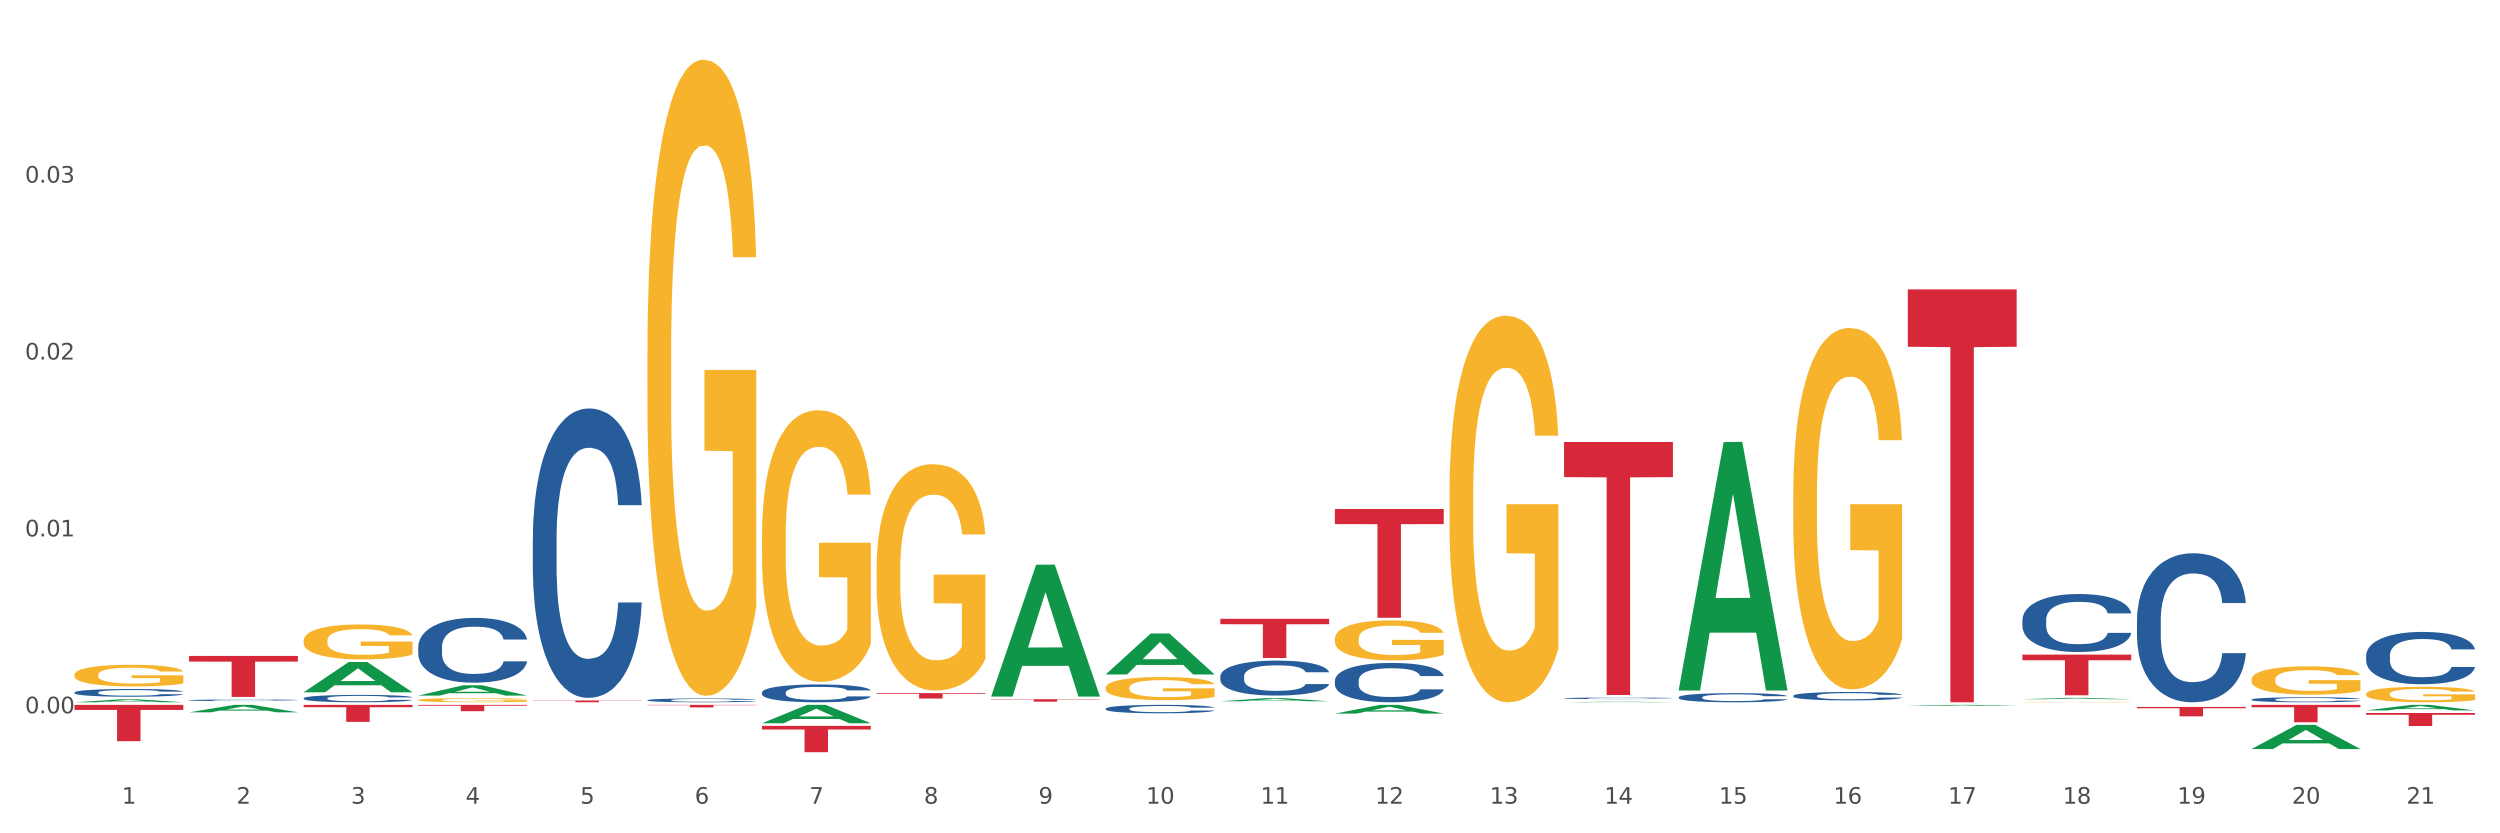 <?xml version="1.0" encoding="utf-8" standalone="no"?>
<!DOCTYPE svg PUBLIC "-//W3C//DTD SVG 1.1//EN"
  "http://www.w3.org/Graphics/SVG/1.1/DTD/svg11.dtd">
<svg xmlns:xlink="http://www.w3.org/1999/xlink" width="1080pt" height="360pt" viewBox="0 0 1080 360" xmlns="http://www.w3.org/2000/svg" version="1.1">
 <rect x="0" y="0" width="1080" height="360" fill="#333333" stroke="none"/>
 <defs>
  <style type="text/css">*{stroke-linejoin: round; stroke-linecap: butt}</style>
 </defs>
 <g id="figure_1">
  <g id="patch_1">
   <path d="M 0 360 
L 1080 360 
L 1080 0 
L 0 0 
z
" style="fill: #ffffff; stroke: #ffffff; stroke-linejoin: miter"/>
  </g>
  <g id="axes_1">
   <g id="matplotlib.axis_1">
    <g id="xtick_1">
     <g id="text_1">
      <!-- 1 -->
      <g style="fill: #4d4d4d" transform="translate(52.633 347.204) scale(0.096 -0.096)">
       <defs>
        <path id="DejaVuSans-31" d="M 794 531 
L 1825 531 
L 1825 4091 
L 703 3866 
L 703 4441 
L 1819 4666 
L 2450 4666 
L 2450 531 
L 3481 531 
L 3481 0 
L 794 0 
L 794 531 
z
" transform="scale(0.016)"/>
       </defs>
       <use xlink:href="#DejaVuSans-31"/>
      </g>
     </g>
    </g>
    <g id="xtick_2">
     <g id="text_2">
      <!-- 2 -->
      <g style="fill: #4d4d4d" transform="translate(102.133 347.204) scale(0.096 -0.096)">
       <defs>
        <path id="DejaVuSans-32" d="M 1228 531 
L 3431 531 
L 3431 0 
L 469 0 
L 469 531 
Q 828 903 1448 1529 
Q 2069 2156 2228 2338 
Q 2531 2678 2651 2914 
Q 2772 3150 2772 3378 
Q 2772 3750 2511 3984 
Q 2250 4219 1831 4219 
Q 1534 4219 1204 4116 
Q 875 4013 500 3803 
L 500 4441 
Q 881 4594 1212 4672 
Q 1544 4750 1819 4750 
Q 2544 4750 2975 4387 
Q 3406 4025 3406 3419 
Q 3406 3131 3298 2873 
Q 3191 2616 2906 2266 
Q 2828 2175 2409 1742 
Q 1991 1309 1228 531 
z
" transform="scale(0.016)"/>
       </defs>
       <use xlink:href="#DejaVuSans-32"/>
      </g>
     </g>
    </g>
    <g id="xtick_3">
     <g id="text_3">
      <!-- 3 -->
      <g style="fill: #4d4d4d" transform="translate(151.633 347.204) scale(0.096 -0.096)">
       <defs>
        <path id="DejaVuSans-33" d="M 2597 2516 
Q 3050 2419 3304 2112 
Q 3559 1806 3559 1356 
Q 3559 666 3084 287 
Q 2609 -91 1734 -91 
Q 1441 -91 1130 -33 
Q 819 25 488 141 
L 488 750 
Q 750 597 1062 519 
Q 1375 441 1716 441 
Q 2309 441 2620 675 
Q 2931 909 2931 1356 
Q 2931 1769 2642 2001 
Q 2353 2234 1838 2234 
L 1294 2234 
L 1294 2753 
L 1863 2753 
Q 2328 2753 2575 2939 
Q 2822 3125 2822 3475 
Q 2822 3834 2567 4026 
Q 2313 4219 1838 4219 
Q 1578 4219 1281 4162 
Q 984 4106 628 3988 
L 628 4550 
Q 988 4650 1302 4700 
Q 1616 4750 1894 4750 
Q 2613 4750 3031 4423 
Q 3450 4097 3450 3541 
Q 3450 3153 3228 2886 
Q 3006 2619 2597 2516 
z
" transform="scale(0.016)"/>
       </defs>
       <use xlink:href="#DejaVuSans-33"/>
      </g>
     </g>
    </g>
    <g id="xtick_4">
     <g id="text_4">
      <!-- 4 -->
      <g style="fill: #4d4d4d" transform="translate(201.133 347.204) scale(0.096 -0.096)">
       <defs>
        <path id="DejaVuSans-34" d="M 2419 4116 
L 825 1625 
L 2419 1625 
L 2419 4116 
z
M 2253 4666 
L 3047 4666 
L 3047 1625 
L 3713 1625 
L 3713 1100 
L 3047 1100 
L 3047 0 
L 2419 0 
L 2419 1100 
L 313 1100 
L 313 1709 
L 2253 4666 
z
" transform="scale(0.016)"/>
       </defs>
       <use xlink:href="#DejaVuSans-34"/>
      </g>
     </g>
    </g>
    <g id="xtick_5">
     <g id="text_5">
      <!-- 5 -->
      <g style="fill: #4d4d4d" transform="translate(250.633 347.204) scale(0.096 -0.096)">
       <defs>
        <path id="DejaVuSans-35" d="M 691 4666 
L 3169 4666 
L 3169 4134 
L 1269 4134 
L 1269 2991 
Q 1406 3038 1543 3061 
Q 1681 3084 1819 3084 
Q 2600 3084 3056 2656 
Q 3513 2228 3513 1497 
Q 3513 744 3044 326 
Q 2575 -91 1722 -91 
Q 1428 -91 1123 -41 
Q 819 9 494 109 
L 494 744 
Q 775 591 1075 516 
Q 1375 441 1709 441 
Q 2250 441 2565 725 
Q 2881 1009 2881 1497 
Q 2881 1984 2565 2268 
Q 2250 2553 1709 2553 
Q 1456 2553 1204 2497 
Q 953 2441 691 2322 
L 691 4666 
z
" transform="scale(0.016)"/>
       </defs>
       <use xlink:href="#DejaVuSans-35"/>
      </g>
     </g>
    </g>
    <g id="xtick_6">
     <g id="text_6">
      <!-- 6 -->
      <g style="fill: #4d4d4d" transform="translate(300.134 347.204) scale(0.096 -0.096)">
       <defs>
        <path id="DejaVuSans-36" d="M 2113 2584 
Q 1688 2584 1439 2293 
Q 1191 2003 1191 1497 
Q 1191 994 1439 701 
Q 1688 409 2113 409 
Q 2538 409 2786 701 
Q 3034 994 3034 1497 
Q 3034 2003 2786 2293 
Q 2538 2584 2113 2584 
z
M 3366 4563 
L 3366 3988 
Q 3128 4100 2886 4159 
Q 2644 4219 2406 4219 
Q 1781 4219 1451 3797 
Q 1122 3375 1075 2522 
Q 1259 2794 1537 2939 
Q 1816 3084 2150 3084 
Q 2853 3084 3261 2657 
Q 3669 2231 3669 1497 
Q 3669 778 3244 343 
Q 2819 -91 2113 -91 
Q 1303 -91 875 529 
Q 447 1150 447 2328 
Q 447 3434 972 4092 
Q 1497 4750 2381 4750 
Q 2619 4750 2861 4703 
Q 3103 4656 3366 4563 
z
" transform="scale(0.016)"/>
       </defs>
       <use xlink:href="#DejaVuSans-36"/>
      </g>
     </g>
    </g>
    <g id="xtick_7">
     <g id="text_7">
      <!-- 7 -->
      <g style="fill: #4d4d4d" transform="translate(349.634 347.204) scale(0.096 -0.096)">
       <defs>
        <path id="DejaVuSans-37" d="M 525 4666 
L 3525 4666 
L 3525 4397 
L 1831 0 
L 1172 0 
L 2766 4134 
L 525 4134 
L 525 4666 
z
" transform="scale(0.016)"/>
       </defs>
       <use xlink:href="#DejaVuSans-37"/>
      </g>
     </g>
    </g>
    <g id="xtick_8">
     <g id="text_8">
      <!-- 8 -->
      <g style="fill: #4d4d4d" transform="translate(399.134 347.204) scale(0.096 -0.096)">
       <defs>
        <path id="DejaVuSans-38" d="M 2034 2216 
Q 1584 2216 1326 1975 
Q 1069 1734 1069 1313 
Q 1069 891 1326 650 
Q 1584 409 2034 409 
Q 2484 409 2743 651 
Q 3003 894 3003 1313 
Q 3003 1734 2745 1975 
Q 2488 2216 2034 2216 
z
M 1403 2484 
Q 997 2584 770 2862 
Q 544 3141 544 3541 
Q 544 4100 942 4425 
Q 1341 4750 2034 4750 
Q 2731 4750 3128 4425 
Q 3525 4100 3525 3541 
Q 3525 3141 3298 2862 
Q 3072 2584 2669 2484 
Q 3125 2378 3379 2068 
Q 3634 1759 3634 1313 
Q 3634 634 3220 271 
Q 2806 -91 2034 -91 
Q 1263 -91 848 271 
Q 434 634 434 1313 
Q 434 1759 690 2068 
Q 947 2378 1403 2484 
z
M 1172 3481 
Q 1172 3119 1398 2916 
Q 1625 2713 2034 2713 
Q 2441 2713 2670 2916 
Q 2900 3119 2900 3481 
Q 2900 3844 2670 4047 
Q 2441 4250 2034 4250 
Q 1625 4250 1398 4047 
Q 1172 3844 1172 3481 
z
" transform="scale(0.016)"/>
       </defs>
       <use xlink:href="#DejaVuSans-38"/>
      </g>
     </g>
    </g>
    <g id="xtick_9">
     <g id="text_9">
      <!-- 9 -->
      <g style="fill: #4d4d4d" transform="translate(448.634 347.204) scale(0.096 -0.096)">
       <defs>
        <path id="DejaVuSans-39" d="M 703 97 
L 703 672 
Q 941 559 1184 500 
Q 1428 441 1663 441 
Q 2288 441 2617 861 
Q 2947 1281 2994 2138 
Q 2813 1869 2534 1725 
Q 2256 1581 1919 1581 
Q 1219 1581 811 2004 
Q 403 2428 403 3163 
Q 403 3881 828 4315 
Q 1253 4750 1959 4750 
Q 2769 4750 3195 4129 
Q 3622 3509 3622 2328 
Q 3622 1225 3098 567 
Q 2575 -91 1691 -91 
Q 1453 -91 1209 -44 
Q 966 3 703 97 
z
M 1959 2075 
Q 2384 2075 2632 2365 
Q 2881 2656 2881 3163 
Q 2881 3666 2632 3958 
Q 2384 4250 1959 4250 
Q 1534 4250 1286 3958 
Q 1038 3666 1038 3163 
Q 1038 2656 1286 2365 
Q 1534 2075 1959 2075 
z
" transform="scale(0.016)"/>
       </defs>
       <use xlink:href="#DejaVuSans-39"/>
      </g>
     </g>
    </g>
    <g id="xtick_10">
     <g id="text_10">
      <!-- 10 -->
      <g style="fill: #4d4d4d" transform="translate(495.079 347.204) scale(0.096 -0.096)">
       <defs>
        <path id="DejaVuSans-30" d="M 2034 4250 
Q 1547 4250 1301 3770 
Q 1056 3291 1056 2328 
Q 1056 1369 1301 889 
Q 1547 409 2034 409 
Q 2525 409 2770 889 
Q 3016 1369 3016 2328 
Q 3016 3291 2770 3770 
Q 2525 4250 2034 4250 
z
M 2034 4750 
Q 2819 4750 3233 4129 
Q 3647 3509 3647 2328 
Q 3647 1150 3233 529 
Q 2819 -91 2034 -91 
Q 1250 -91 836 529 
Q 422 1150 422 2328 
Q 422 3509 836 4129 
Q 1250 4750 2034 4750 
z
" transform="scale(0.016)"/>
       </defs>
       <use xlink:href="#DejaVuSans-31"/>
       <use xlink:href="#DejaVuSans-30" transform="translate(63.623 0)"/>
      </g>
     </g>
    </g>
    <g id="xtick_11">
     <g id="text_11">
      <!-- 11 -->
      <g style="fill: #4d4d4d" transform="translate(544.58 347.204) scale(0.096 -0.096)">
       <use xlink:href="#DejaVuSans-31"/>
       <use xlink:href="#DejaVuSans-31" transform="translate(63.623 0)"/>
      </g>
     </g>
    </g>
    <g id="xtick_12">
     <g id="text_12">
      <!-- 12 -->
      <g style="fill: #4d4d4d" transform="translate(594.08 347.204) scale(0.096 -0.096)">
       <use xlink:href="#DejaVuSans-31"/>
       <use xlink:href="#DejaVuSans-32" transform="translate(63.623 0)"/>
      </g>
     </g>
    </g>
    <g id="xtick_13">
     <g id="text_13">
      <!-- 13 -->
      <g style="fill: #4d4d4d" transform="translate(643.58 347.204) scale(0.096 -0.096)">
       <use xlink:href="#DejaVuSans-31"/>
       <use xlink:href="#DejaVuSans-33" transform="translate(63.623 0)"/>
      </g>
     </g>
    </g>
    <g id="xtick_14">
     <g id="text_14">
      <!-- 14 -->
      <g style="fill: #4d4d4d" transform="translate(693.08 347.204) scale(0.096 -0.096)">
       <use xlink:href="#DejaVuSans-31"/>
       <use xlink:href="#DejaVuSans-34" transform="translate(63.623 0)"/>
      </g>
     </g>
    </g>
    <g id="xtick_15">
     <g id="text_15">
      <!-- 15 -->
      <g style="fill: #4d4d4d" transform="translate(742.58 347.204) scale(0.096 -0.096)">
       <use xlink:href="#DejaVuSans-31"/>
       <use xlink:href="#DejaVuSans-35" transform="translate(63.623 0)"/>
      </g>
     </g>
    </g>
    <g id="xtick_16">
     <g id="text_16">
      <!-- 16 -->
      <g style="fill: #4d4d4d" transform="translate(792.08 347.204) scale(0.096 -0.096)">
       <use xlink:href="#DejaVuSans-31"/>
       <use xlink:href="#DejaVuSans-36" transform="translate(63.623 0)"/>
      </g>
     </g>
    </g>
    <g id="xtick_17">
     <g id="text_17">
      <!-- 17 -->
      <g style="fill: #4d4d4d" transform="translate(841.58 347.204) scale(0.096 -0.096)">
       <use xlink:href="#DejaVuSans-31"/>
       <use xlink:href="#DejaVuSans-37" transform="translate(63.623 0)"/>
      </g>
     </g>
    </g>
    <g id="xtick_18">
     <g id="text_18">
      <!-- 18 -->
      <g style="fill: #4d4d4d" transform="translate(891.08 347.204) scale(0.096 -0.096)">
       <use xlink:href="#DejaVuSans-31"/>
       <use xlink:href="#DejaVuSans-38" transform="translate(63.623 0)"/>
      </g>
     </g>
    </g>
    <g id="xtick_19">
     <g id="text_19">
      <!-- 19 -->
      <g style="fill: #4d4d4d" transform="translate(940.58 347.204) scale(0.096 -0.096)">
       <use xlink:href="#DejaVuSans-31"/>
       <use xlink:href="#DejaVuSans-39" transform="translate(63.623 0)"/>
      </g>
     </g>
    </g>
    <g id="xtick_20">
     <g id="text_20">
      <!-- 20 -->
      <g style="fill: #4d4d4d" transform="translate(990.08 347.204) scale(0.096 -0.096)">
       <use xlink:href="#DejaVuSans-32"/>
       <use xlink:href="#DejaVuSans-30" transform="translate(63.623 0)"/>
      </g>
     </g>
    </g>
    <g id="xtick_21">
     <g id="text_21">
      <!-- 21 -->
      <g style="fill: #4d4d4d" transform="translate(1039.58 347.204) scale(0.096 -0.096)">
       <use xlink:href="#DejaVuSans-32"/>
       <use xlink:href="#DejaVuSans-31" transform="translate(63.623 0)"/>
      </g>
     </g>
    </g>
    <g id="xtick_22"/>
    <g id="xtick_23"/>
    <g id="xtick_24"/>
    <g id="xtick_25"/>
    <g id="xtick_26"/>
    <g id="xtick_27"/>
    <g id="xtick_28"/>
    <g id="xtick_29"/>
    <g id="xtick_30"/>
    <g id="xtick_31"/>
    <g id="xtick_32"/>
    <g id="xtick_33"/>
    <g id="xtick_34"/>
    <g id="xtick_35"/>
    <g id="xtick_36"/>
    <g id="xtick_37"/>
    <g id="xtick_38"/>
    <g id="xtick_39"/>
    <g id="xtick_40"/>
    <g id="xtick_41"/>
   </g>
   <g id="matplotlib.axis_2">
    <g id="ytick_1">
     <g id="text_22">
      <!-- 0.00 -->
      <g style="fill: #4d4d4d" transform="translate(10.8 308.146) scale(0.096 -0.096)">
       <defs>
        <path id="DejaVuSans-2e" d="M 684 794 
L 1344 794 
L 1344 0 
L 684 0 
L 684 794 
z
" transform="scale(0.016)"/>
       </defs>
       <use xlink:href="#DejaVuSans-30"/>
       <use xlink:href="#DejaVuSans-2e" transform="translate(63.623 0)"/>
       <use xlink:href="#DejaVuSans-30" transform="translate(95.41 0)"/>
       <use xlink:href="#DejaVuSans-30" transform="translate(159.033 0)"/>
      </g>
     </g>
    </g>
    <g id="ytick_2">
     <g id="text_23">
      <!-- 0.01 -->
      <g style="fill: #4d4d4d" transform="translate(10.8 231.732) scale(0.096 -0.096)">
       <use xlink:href="#DejaVuSans-30"/>
       <use xlink:href="#DejaVuSans-2e" transform="translate(63.623 0)"/>
       <use xlink:href="#DejaVuSans-30" transform="translate(95.41 0)"/>
       <use xlink:href="#DejaVuSans-31" transform="translate(159.033 0)"/>
      </g>
     </g>
    </g>
    <g id="ytick_3">
     <g id="text_24">
      <!-- 0.02 -->
      <g style="fill: #4d4d4d" transform="translate(10.8 155.317) scale(0.096 -0.096)">
       <use xlink:href="#DejaVuSans-30"/>
       <use xlink:href="#DejaVuSans-2e" transform="translate(63.623 0)"/>
       <use xlink:href="#DejaVuSans-30" transform="translate(95.41 0)"/>
       <use xlink:href="#DejaVuSans-32" transform="translate(159.033 0)"/>
      </g>
     </g>
    </g>
    <g id="ytick_4">
     <g id="text_25">
      <!-- 0.03 -->
      <g style="fill: #4d4d4d" transform="translate(10.8 78.903) scale(0.096 -0.096)">
       <use xlink:href="#DejaVuSans-30"/>
       <use xlink:href="#DejaVuSans-2e" transform="translate(63.623 0)"/>
       <use xlink:href="#DejaVuSans-30" transform="translate(95.41 0)"/>
       <use xlink:href="#DejaVuSans-33" transform="translate(159.033 0)"/>
      </g>
     </g>
    </g>
    <g id="ytick_5"/>
    <g id="ytick_6"/>
    <g id="ytick_7"/>
    <g id="ytick_8"/>
   </g>
   <g id="PolyCollection_1">
    <path d="M 32.175 303.381 
L 32.223 303.38 
L 51.615 302.106 
L 59.663 302.105 
L 79.2 303.384 
L 69.892 303.384 
L 65.674 303.086 
L 45.652 303.086 
L 45.507 303.091 
L 41.435 303.384 
L 32.175 303.384 
L 32.175 303.381 
L 48.173 302.908 
L 63.153 302.907 
L 55.736 302.377 
L 55.639 302.375 
L 55.542 302.379 
L 48.125 302.907 
L 48.173 302.908 
L 32.175 303.381 
z
" clip-path="url(#pd57934c9d1)" style="fill: #109648"/>
    <path d="M 477.675 306.139 
L 477.731 306.135 
L 477.731 306.042 
L 477.897 305.915 
L 478.509 305.682 
L 479.287 305.505 
L 480.621 305.299 
L 481.344 305.212 
L 482.289 305.115 
L 484.234 304.959 
L 486.457 304.825 
L 488.014 304.752 
L 489.181 304.705 
L 491.794 304.622 
L 493.294 304.585 
L 494.851 304.555 
L 496.185 304.535 
L 498.408 304.512 
L 500.187 304.502 
L 502.244 304.499 
L 503.967 304.502 
L 506.246 304.515 
L 509.581 304.555 
L 510.859 304.579 
L 512.582 304.619 
L 514.361 304.672 
L 515.806 304.725 
L 517.474 304.802 
L 519.197 304.902 
L 520.865 305.029 
L 522.032 305.145 
L 522.977 305.269 
L 523.811 305.419 
L 524.422 305.582 
L 524.7 305.719 
L 514.528 305.719 
L 514.25 305.595 
L 513.694 305.462 
L 513.138 305.372 
L 512.527 305.299 
L 511.582 305.215 
L 510.748 305.162 
L 509.359 305.099 
L 508.08 305.059 
L 507.024 305.035 
L 505.745 305.015 
L 503.022 304.995 
L 501.076 304.995 
L 499.853 305.002 
L 498.353 305.019 
L 497.074 305.042 
L 495.573 305.082 
L 494.406 305.125 
L 493.239 305.182 
L 492.572 305.222 
L 491.571 305.295 
L 490.904 305.355 
L 490.015 305.459 
L 489.515 305.532 
L 488.625 305.722 
L 488.236 305.862 
L 488.069 305.959 
L 487.958 306.065 
L 487.958 306.585 
L 488.292 306.819 
L 488.57 306.919 
L 489.014 307.032 
L 489.848 307.179 
L 491.071 307.322 
L 492.349 307.425 
L 493.406 307.489 
L 494.406 307.535 
L 495.407 307.572 
L 496.63 307.605 
L 497.63 307.625 
L 499.131 307.645 
L 500.91 307.655 
L 502.299 307.655 
L 505.134 307.639 
L 506.413 307.622 
L 507.635 307.599 
L 508.969 307.562 
L 510.026 307.522 
L 510.637 307.492 
L 511.637 307.429 
L 512.416 307.362 
L 513.083 307.285 
L 513.527 307.219 
L 514.028 307.119 
L 514.417 307.005 
L 514.528 306.945 
L 524.7 306.945 
L 524.478 307.065 
L 524.089 307.182 
L 523.31 307.339 
L 522.699 307.429 
L 521.754 307.539 
L 520.753 307.632 
L 519.364 307.735 
L 518.085 307.812 
L 516.751 307.879 
L 515.306 307.939 
L 512.694 308.022 
L 511.749 308.045 
L 509.748 308.085 
L 508.191 308.109 
L 505.912 308.132 
L 503.578 308.145 
L 501.132 308.149 
L 498.964 308.142 
L 496.574 308.122 
L 495.073 308.102 
L 493.406 308.072 
L 491.46 308.025 
L 489.626 307.969 
L 487.903 307.902 
L 486.291 307.825 
L 484.79 307.739 
L 482.844 307.595 
L 481.399 307.455 
L 480.343 307.325 
L 479.62 307.215 
L 478.898 307.075 
L 478.509 306.979 
L 477.897 306.745 
L 477.675 306.529 
L 477.675 306.139 
z
" clip-path="url(#pd57934c9d1)" style="fill: #255c99"/>
    <path d="M 329.175 299.15 
L 329.231 299.143 
L 329.231 298.946 
L 329.397 298.679 
L 330.009 298.188 
L 330.787 297.816 
L 332.121 297.381 
L 332.844 297.198 
L 333.789 296.994 
L 335.734 296.664 
L 337.957 296.383 
L 339.514 296.229 
L 340.681 296.131 
L 343.294 295.955 
L 344.794 295.878 
L 346.351 295.815 
L 347.685 295.773 
L 349.908 295.723 
L 351.687 295.702 
L 353.744 295.695 
L 355.467 295.702 
L 357.746 295.731 
L 361.081 295.815 
L 362.359 295.864 
L 364.082 295.948 
L 365.861 296.061 
L 367.306 296.173 
L 368.974 296.334 
L 370.697 296.545 
L 372.365 296.812 
L 373.532 297.058 
L 374.477 297.317 
L 375.311 297.633 
L 375.922 297.977 
L 376.2 298.265 
L 366.028 298.265 
L 365.75 298.005 
L 365.194 297.725 
L 364.638 297.535 
L 364.027 297.381 
L 363.082 297.205 
L 362.248 297.093 
L 360.859 296.959 
L 359.58 296.875 
L 358.524 296.826 
L 357.245 296.784 
L 354.522 296.742 
L 352.576 296.742 
L 351.353 296.756 
L 349.853 296.791 
L 348.574 296.84 
L 347.073 296.924 
L 345.906 297.015 
L 344.739 297.135 
L 344.072 297.219 
L 343.071 297.373 
L 342.404 297.5 
L 341.515 297.718 
L 341.015 297.872 
L 340.125 298.272 
L 339.736 298.567 
L 339.569 298.771 
L 339.458 298.995 
L 339.458 300.091 
L 339.792 300.582 
L 340.07 300.793 
L 340.514 301.032 
L 341.348 301.341 
L 342.571 301.642 
L 343.849 301.86 
L 344.906 301.993 
L 345.906 302.092 
L 346.907 302.169 
L 348.13 302.239 
L 349.13 302.281 
L 350.631 302.323 
L 352.41 302.345 
L 353.799 302.345 
L 356.634 302.309 
L 357.913 302.274 
L 359.135 302.225 
L 360.469 302.148 
L 361.526 302.064 
L 362.137 302 
L 363.137 301.867 
L 363.916 301.727 
L 364.583 301.565 
L 365.027 301.425 
L 365.528 301.214 
L 365.917 300.975 
L 366.028 300.849 
L 376.2 300.849 
L 375.978 301.102 
L 375.589 301.348 
L 374.81 301.678 
L 374.199 301.867 
L 373.254 302.099 
L 372.253 302.295 
L 370.864 302.513 
L 369.585 302.675 
L 368.251 302.815 
L 366.806 302.941 
L 364.194 303.117 
L 363.249 303.166 
L 361.248 303.25 
L 359.691 303.299 
L 357.412 303.349 
L 355.078 303.377 
L 352.632 303.384 
L 350.464 303.37 
L 348.074 303.328 
L 346.573 303.285 
L 344.906 303.222 
L 342.96 303.124 
L 341.126 303.005 
L 339.403 302.864 
L 337.791 302.703 
L 336.29 302.52 
L 334.344 302.218 
L 332.899 301.923 
L 331.843 301.649 
L 331.12 301.418 
L 330.398 301.123 
L 330.009 300.919 
L 329.397 300.428 
L 329.175 299.971 
L 329.175 299.15 
z
" clip-path="url(#pd57934c9d1)" style="fill: #255c99"/>
    <path d="M 279.675 302.474 
L 279.731 302.472 
L 279.731 302.43 
L 279.897 302.373 
L 280.509 302.267 
L 281.287 302.187 
L 282.621 302.093 
L 283.344 302.054 
L 284.289 302.01 
L 286.234 301.939 
L 288.457 301.879 
L 290.014 301.846 
L 291.181 301.825 
L 293.794 301.787 
L 295.294 301.77 
L 296.851 301.757 
L 298.185 301.748 
L 300.408 301.737 
L 302.187 301.733 
L 304.244 301.731 
L 305.967 301.733 
L 308.246 301.739 
L 311.581 301.757 
L 312.859 301.767 
L 314.582 301.786 
L 316.361 301.81 
L 317.806 301.834 
L 319.474 301.869 
L 321.197 301.914 
L 322.865 301.971 
L 324.032 302.024 
L 324.977 302.08 
L 325.811 302.148 
L 326.422 302.222 
L 326.7 302.284 
L 316.528 302.284 
L 316.25 302.228 
L 315.694 302.167 
L 315.138 302.127 
L 314.527 302.093 
L 313.582 302.056 
L 312.748 302.032 
L 311.359 302.003 
L 310.08 301.985 
L 309.024 301.974 
L 307.745 301.965 
L 305.022 301.956 
L 303.076 301.956 
L 301.853 301.959 
L 300.353 301.967 
L 299.074 301.977 
L 297.573 301.995 
L 296.406 302.015 
L 295.239 302.041 
L 294.572 302.059 
L 293.571 302.092 
L 292.904 302.119 
L 292.015 302.166 
L 291.515 302.199 
L 290.625 302.285 
L 290.236 302.348 
L 290.069 302.392 
L 289.958 302.441 
L 289.958 302.676 
L 290.292 302.782 
L 290.57 302.827 
L 291.014 302.878 
L 291.848 302.945 
L 293.071 303.009 
L 294.349 303.056 
L 295.406 303.085 
L 296.406 303.106 
L 297.407 303.123 
L 298.63 303.138 
L 299.63 303.147 
L 301.131 303.156 
L 302.91 303.16 
L 304.299 303.16 
L 307.134 303.153 
L 308.413 303.145 
L 309.635 303.135 
L 310.969 303.118 
L 312.026 303.1 
L 312.637 303.086 
L 313.637 303.058 
L 314.416 303.028 
L 315.083 302.993 
L 315.527 302.963 
L 316.028 302.917 
L 316.417 302.866 
L 316.528 302.839 
L 326.7 302.839 
L 326.478 302.893 
L 326.089 302.946 
L 325.31 303.017 
L 324.699 303.058 
L 323.754 303.108 
L 322.753 303.15 
L 321.364 303.197 
L 320.085 303.231 
L 318.751 303.261 
L 317.306 303.289 
L 314.694 303.326 
L 313.749 303.337 
L 311.748 303.355 
L 310.191 303.366 
L 307.912 303.376 
L 305.578 303.382 
L 303.132 303.384 
L 300.964 303.381 
L 298.574 303.372 
L 297.073 303.363 
L 295.406 303.349 
L 293.46 303.328 
L 291.626 303.302 
L 289.903 303.272 
L 288.291 303.237 
L 286.79 303.198 
L 284.844 303.133 
L 283.399 303.07 
L 282.343 303.011 
L 281.62 302.961 
L 280.898 302.898 
L 280.509 302.854 
L 279.897 302.748 
L 279.675 302.65 
L 279.675 302.474 
z
" clip-path="url(#pd57934c9d1)" style="fill: #255c99"/>
    <path d="M 230.175 232.64 
L 230.231 232.526 
L 230.231 229.329 
L 230.397 224.99 
L 231.009 216.997 
L 231.787 210.946 
L 233.121 203.867 
L 233.844 200.898 
L 234.789 197.587 
L 236.734 192.221 
L 238.957 187.654 
L 240.514 185.142 
L 241.681 183.543 
L 244.294 180.689 
L 245.794 179.433 
L 247.351 178.405 
L 248.685 177.72 
L 250.908 176.921 
L 252.687 176.578 
L 254.744 176.464 
L 256.467 176.578 
L 258.746 177.035 
L 262.081 178.405 
L 263.359 179.204 
L 265.082 180.574 
L 266.861 182.401 
L 268.306 184.228 
L 269.974 186.854 
L 271.697 190.28 
L 273.365 194.618 
L 274.532 198.615 
L 275.477 202.839 
L 276.311 207.977 
L 276.922 213.572 
L 277.2 218.253 
L 267.028 218.253 
L 266.75 214.029 
L 266.194 209.462 
L 265.638 206.379 
L 265.027 203.867 
L 264.082 201.012 
L 263.248 199.186 
L 261.859 197.016 
L 260.58 195.646 
L 259.524 194.847 
L 258.245 194.162 
L 255.522 193.477 
L 253.576 193.477 
L 252.353 193.705 
L 250.853 194.276 
L 249.574 195.075 
L 248.073 196.445 
L 246.906 197.93 
L 245.739 199.871 
L 245.072 201.241 
L 244.071 203.753 
L 243.404 205.808 
L 242.515 209.347 
L 242.015 211.859 
L 241.125 218.367 
L 240.736 223.163 
L 240.569 226.474 
L 240.458 230.128 
L 240.458 247.94 
L 240.792 255.932 
L 241.07 259.357 
L 241.514 263.24 
L 242.348 268.263 
L 243.571 273.173 
L 244.849 276.713 
L 245.906 278.882 
L 246.906 280.48 
L 247.907 281.736 
L 249.13 282.878 
L 250.13 283.563 
L 251.631 284.248 
L 253.41 284.591 
L 254.799 284.591 
L 257.634 284.02 
L 258.913 283.449 
L 260.135 282.65 
L 261.469 281.394 
L 262.526 280.024 
L 263.137 278.996 
L 264.137 276.827 
L 264.916 274.543 
L 265.583 271.917 
L 266.027 269.634 
L 266.528 266.208 
L 266.917 262.326 
L 267.028 260.271 
L 277.2 260.271 
L 276.978 264.381 
L 276.589 268.378 
L 275.81 273.744 
L 275.199 276.827 
L 274.254 280.595 
L 273.253 283.792 
L 271.864 287.331 
L 270.585 289.957 
L 269.251 292.241 
L 267.806 294.296 
L 265.194 297.15 
L 264.249 297.95 
L 262.248 299.32 
L 260.691 300.119 
L 258.412 300.918 
L 256.078 301.375 
L 253.632 301.489 
L 251.464 301.261 
L 249.074 300.576 
L 247.573 299.891 
L 245.906 298.863 
L 243.96 297.265 
L 242.126 295.324 
L 240.403 293.04 
L 238.791 290.414 
L 237.29 287.445 
L 235.344 282.536 
L 233.899 277.74 
L 232.843 273.287 
L 232.12 269.519 
L 231.398 264.724 
L 231.009 261.413 
L 230.397 253.42 
L 230.175 245.999 
L 230.175 232.64 
z
" clip-path="url(#pd57934c9d1)" style="fill: #255c99"/>
    <path d="M 180.675 279.504 
L 180.731 279.478 
L 180.731 278.763 
L 180.897 277.792 
L 181.509 276.004 
L 182.287 274.65 
L 183.621 273.066 
L 184.344 272.402 
L 185.289 271.661 
L 187.234 270.461 
L 189.457 269.439 
L 191.014 268.877 
L 192.181 268.519 
L 194.794 267.881 
L 196.294 267.6 
L 197.851 267.37 
L 199.185 267.217 
L 201.408 267.038 
L 203.187 266.961 
L 205.244 266.936 
L 206.967 266.961 
L 209.246 267.063 
L 212.581 267.37 
L 213.859 267.549 
L 215.582 267.855 
L 217.361 268.264 
L 218.806 268.673 
L 220.474 269.26 
L 222.197 270.027 
L 223.865 270.997 
L 225.032 271.891 
L 225.977 272.837 
L 226.811 273.986 
L 227.422 275.238 
L 227.7 276.285 
L 217.528 276.285 
L 217.25 275.34 
L 216.694 274.318 
L 216.138 273.628 
L 215.527 273.066 
L 214.582 272.428 
L 213.748 272.019 
L 212.359 271.534 
L 211.08 271.227 
L 210.024 271.048 
L 208.745 270.895 
L 206.022 270.742 
L 204.076 270.742 
L 202.853 270.793 
L 201.353 270.921 
L 200.074 271.099 
L 198.573 271.406 
L 197.406 271.738 
L 196.239 272.172 
L 195.572 272.479 
L 194.571 273.041 
L 193.904 273.501 
L 193.015 274.293 
L 192.515 274.855 
L 191.625 276.311 
L 191.236 277.384 
L 191.069 278.124 
L 190.958 278.942 
L 190.958 282.927 
L 191.292 284.715 
L 191.57 285.481 
L 192.014 286.35 
L 192.848 287.474 
L 194.071 288.572 
L 195.349 289.364 
L 196.406 289.849 
L 197.406 290.207 
L 198.407 290.488 
L 199.63 290.744 
L 200.63 290.897 
L 202.131 291.05 
L 203.91 291.127 
L 205.299 291.127 
L 208.134 290.999 
L 209.412 290.871 
L 210.635 290.692 
L 211.969 290.411 
L 213.026 290.105 
L 213.637 289.875 
L 214.637 289.39 
L 215.416 288.879 
L 216.083 288.291 
L 216.527 287.78 
L 217.028 287.014 
L 217.417 286.145 
L 217.528 285.686 
L 227.7 285.686 
L 227.478 286.605 
L 227.089 287.499 
L 226.31 288.7 
L 225.699 289.39 
L 224.754 290.233 
L 223.753 290.948 
L 222.364 291.74 
L 221.085 292.327 
L 219.751 292.838 
L 218.306 293.298 
L 215.694 293.937 
L 214.749 294.115 
L 212.748 294.422 
L 211.191 294.601 
L 208.912 294.78 
L 206.578 294.882 
L 204.132 294.907 
L 201.964 294.856 
L 199.574 294.703 
L 198.073 294.55 
L 196.406 294.32 
L 194.46 293.962 
L 192.626 293.528 
L 190.903 293.017 
L 189.291 292.43 
L 187.79 291.765 
L 185.844 290.667 
L 184.399 289.594 
L 183.343 288.598 
L 182.62 287.755 
L 181.898 286.682 
L 181.509 285.941 
L 180.897 284.153 
L 180.675 282.493 
L 180.675 279.504 
z
" clip-path="url(#pd57934c9d1)" style="fill: #255c99"/>
    <path d="M 131.175 301.629 
L 131.231 301.626 
L 131.231 301.545 
L 131.397 301.434 
L 132.009 301.231 
L 132.787 301.077 
L 134.121 300.896 
L 134.844 300.82 
L 135.789 300.736 
L 137.734 300.599 
L 139.957 300.483 
L 141.514 300.419 
L 142.681 300.378 
L 145.294 300.306 
L 146.794 300.274 
L 148.351 300.247 
L 149.685 300.23 
L 151.908 300.209 
L 153.687 300.201 
L 155.744 300.198 
L 157.467 300.201 
L 159.746 300.212 
L 163.081 300.247 
L 164.359 300.268 
L 166.082 300.303 
L 167.861 300.349 
L 169.306 300.396 
L 170.974 300.463 
L 172.697 300.55 
L 174.365 300.66 
L 175.532 300.762 
L 176.477 300.87 
L 177.311 301.001 
L 177.922 301.143 
L 178.2 301.263 
L 168.028 301.263 
L 167.75 301.155 
L 167.194 301.039 
L 166.638 300.96 
L 166.027 300.896 
L 165.082 300.823 
L 164.248 300.777 
L 162.859 300.722 
L 161.58 300.687 
L 160.524 300.666 
L 159.245 300.649 
L 156.522 300.631 
L 154.576 300.631 
L 153.353 300.637 
L 151.853 300.652 
L 150.574 300.672 
L 149.073 300.707 
L 147.906 300.745 
L 146.739 300.794 
L 146.072 300.829 
L 145.071 300.893 
L 144.404 300.946 
L 143.515 301.036 
L 143.015 301.1 
L 142.125 301.266 
L 141.736 301.388 
L 141.569 301.472 
L 141.458 301.565 
L 141.458 302.019 
L 141.792 302.223 
L 142.07 302.31 
L 142.514 302.409 
L 143.348 302.537 
L 144.571 302.662 
L 145.849 302.752 
L 146.906 302.808 
L 147.906 302.848 
L 148.907 302.88 
L 150.13 302.909 
L 151.13 302.927 
L 152.631 302.944 
L 154.41 302.953 
L 155.799 302.953 
L 158.634 302.939 
L 159.912 302.924 
L 161.135 302.904 
L 162.469 302.872 
L 163.526 302.837 
L 164.137 302.811 
L 165.137 302.755 
L 165.916 302.697 
L 166.583 302.63 
L 167.027 302.572 
L 167.528 302.485 
L 167.917 302.386 
L 168.028 302.333 
L 178.2 302.333 
L 177.978 302.438 
L 177.589 302.54 
L 176.81 302.677 
L 176.199 302.755 
L 175.254 302.851 
L 174.253 302.933 
L 172.864 303.023 
L 171.585 303.09 
L 170.251 303.148 
L 168.806 303.2 
L 166.194 303.273 
L 165.249 303.293 
L 163.248 303.328 
L 161.691 303.349 
L 159.412 303.369 
L 157.078 303.381 
L 154.632 303.384 
L 152.464 303.378 
L 150.074 303.36 
L 148.573 303.343 
L 146.906 303.317 
L 144.96 303.276 
L 143.126 303.227 
L 141.403 303.168 
L 139.791 303.101 
L 138.29 303.026 
L 136.344 302.901 
L 134.899 302.779 
L 133.843 302.665 
L 133.12 302.569 
L 132.398 302.447 
L 132.009 302.362 
L 131.397 302.159 
L 131.175 301.97 
L 131.175 301.629 
z
" clip-path="url(#pd57934c9d1)" style="fill: #255c99"/>
    <path d="M 81.675 302.499 
L 81.731 302.498 
L 81.731 302.482 
L 81.897 302.459 
L 82.509 302.416 
L 83.287 302.384 
L 84.621 302.347 
L 85.344 302.331 
L 86.289 302.314 
L 88.234 302.286 
L 90.457 302.261 
L 92.014 302.248 
L 93.181 302.24 
L 95.794 302.225 
L 97.294 302.218 
L 98.851 302.213 
L 100.185 302.209 
L 102.408 302.205 
L 104.187 302.203 
L 106.244 302.202 
L 107.967 302.203 
L 110.246 302.205 
L 113.581 302.213 
L 114.859 302.217 
L 116.582 302.224 
L 118.361 302.234 
L 119.806 302.243 
L 121.474 302.257 
L 123.197 302.275 
L 124.865 302.298 
L 126.032 302.319 
L 126.977 302.342 
L 127.811 302.369 
L 128.422 302.398 
L 128.7 302.423 
L 118.528 302.423 
L 118.25 302.401 
L 117.694 302.377 
L 117.138 302.36 
L 116.527 302.347 
L 115.582 302.332 
L 114.748 302.322 
L 113.359 302.311 
L 112.08 302.304 
L 111.024 302.299 
L 109.745 302.296 
L 107.022 302.292 
L 105.076 302.292 
L 103.853 302.293 
L 102.353 302.296 
L 101.074 302.301 
L 99.573 302.308 
L 98.406 302.316 
L 97.239 302.326 
L 96.572 302.333 
L 95.571 302.346 
L 94.904 302.357 
L 94.015 302.376 
L 93.515 302.389 
L 92.625 302.424 
L 92.236 302.449 
L 92.069 302.466 
L 91.958 302.486 
L 91.958 302.58 
L 92.292 302.622 
L 92.57 302.64 
L 93.014 302.661 
L 93.848 302.687 
L 95.071 302.713 
L 96.349 302.732 
L 97.406 302.743 
L 98.406 302.752 
L 99.407 302.758 
L 100.63 302.764 
L 101.63 302.768 
L 103.131 302.772 
L 104.91 302.773 
L 106.299 302.773 
L 109.134 302.77 
L 110.412 302.767 
L 111.635 302.763 
L 112.969 302.757 
L 114.026 302.749 
L 114.637 302.744 
L 115.638 302.732 
L 116.416 302.72 
L 117.083 302.706 
L 117.527 302.694 
L 118.028 302.676 
L 118.417 302.656 
L 118.528 302.645 
L 128.7 302.645 
L 128.478 302.667 
L 128.089 302.688 
L 127.31 302.716 
L 126.699 302.732 
L 125.754 302.752 
L 124.753 302.769 
L 123.364 302.788 
L 122.085 302.802 
L 120.751 302.814 
L 119.306 302.825 
L 116.694 302.84 
L 115.749 302.844 
L 113.748 302.851 
L 112.191 302.855 
L 109.912 302.86 
L 107.578 302.862 
L 105.132 302.863 
L 102.964 302.861 
L 100.574 302.858 
L 99.073 302.854 
L 97.406 302.849 
L 95.46 302.84 
L 93.626 302.83 
L 91.903 302.818 
L 90.291 302.804 
L 88.79 302.788 
L 86.844 302.763 
L 85.399 302.737 
L 84.343 302.714 
L 83.62 302.694 
L 82.898 302.668 
L 82.509 302.651 
L 81.897 302.609 
L 81.675 302.57 
L 81.675 302.499 
z
" clip-path="url(#pd57934c9d1)" style="fill: #255c99"/>
    <path d="M 32.175 299.147 
L 32.231 299.144 
L 32.231 299.058 
L 32.397 298.942 
L 33.009 298.728 
L 33.787 298.567 
L 35.121 298.377 
L 35.844 298.298 
L 36.789 298.209 
L 38.734 298.065 
L 40.957 297.943 
L 42.514 297.876 
L 43.681 297.833 
L 46.294 297.757 
L 47.794 297.723 
L 49.351 297.696 
L 50.685 297.677 
L 52.908 297.656 
L 54.687 297.647 
L 56.744 297.644 
L 58.467 297.647 
L 60.746 297.659 
L 64.081 297.696 
L 65.359 297.717 
L 67.082 297.754 
L 68.861 297.803 
L 70.306 297.851 
L 71.974 297.922 
L 73.697 298.013 
L 75.365 298.13 
L 76.532 298.236 
L 77.477 298.35 
L 78.311 298.487 
L 78.922 298.637 
L 79.2 298.762 
L 69.028 298.762 
L 68.75 298.649 
L 68.194 298.527 
L 67.638 298.444 
L 67.027 298.377 
L 66.082 298.301 
L 65.248 298.252 
L 63.859 298.194 
L 62.58 298.157 
L 61.524 298.136 
L 60.245 298.117 
L 57.522 298.099 
L 55.576 298.099 
L 54.353 298.105 
L 52.853 298.12 
L 51.574 298.142 
L 50.073 298.178 
L 48.906 298.218 
L 47.739 298.27 
L 47.072 298.307 
L 46.071 298.374 
L 45.404 298.429 
L 44.515 298.524 
L 44.015 298.591 
L 43.125 298.765 
L 42.736 298.893 
L 42.569 298.982 
L 42.458 299.08 
L 42.458 299.557 
L 42.792 299.77 
L 43.07 299.862 
L 43.514 299.966 
L 44.348 300.101 
L 45.571 300.232 
L 46.849 300.327 
L 47.906 300.385 
L 48.906 300.427 
L 49.907 300.461 
L 51.13 300.492 
L 52.13 300.51 
L 53.631 300.528 
L 55.41 300.538 
L 56.799 300.538 
L 59.634 300.522 
L 60.913 300.507 
L 62.135 300.486 
L 63.469 300.452 
L 64.526 300.415 
L 65.137 300.388 
L 66.138 300.33 
L 66.916 300.269 
L 67.583 300.198 
L 68.027 300.137 
L 68.528 300.046 
L 68.917 299.942 
L 69.028 299.887 
L 79.2 299.887 
L 78.978 299.997 
L 78.589 300.104 
L 77.81 300.247 
L 77.199 300.33 
L 76.254 300.431 
L 75.253 300.516 
L 73.864 300.611 
L 72.585 300.681 
L 71.251 300.742 
L 69.806 300.797 
L 67.194 300.874 
L 66.249 300.895 
L 64.248 300.932 
L 62.691 300.953 
L 60.412 300.974 
L 58.078 300.987 
L 55.632 300.99 
L 53.464 300.984 
L 51.074 300.965 
L 49.573 300.947 
L 47.906 300.919 
L 45.96 300.877 
L 44.126 300.825 
L 42.403 300.764 
L 40.791 300.693 
L 39.29 300.614 
L 37.344 300.482 
L 35.899 300.354 
L 34.843 300.235 
L 34.12 300.134 
L 33.398 300.006 
L 33.009 299.917 
L 32.397 299.703 
L 32.175 299.505 
L 32.175 299.147 
z
" clip-path="url(#pd57934c9d1)" style="fill: #255c99"/>
    <path d="M 180.675 304.499 
L 227.7 304.499 
L 227.7 304.878 
L 209.202 304.881 
L 209.202 307.232 
L 199.062 307.232 
L 199.062 304.881 
L 180.675 304.878 
L 180.675 304.501 
L 180.675 304.499 
z
" clip-path="url(#pd57934c9d1)" style="fill: #d62839"/>
    <path d="M 527.175 292.168 
L 527.231 292.154 
L 527.231 291.768 
L 527.397 291.244 
L 528.009 290.279 
L 528.787 289.548 
L 530.121 288.693 
L 530.844 288.335 
L 531.789 287.935 
L 533.734 287.287 
L 535.957 286.735 
L 537.514 286.432 
L 538.681 286.239 
L 541.294 285.894 
L 542.794 285.743 
L 544.351 285.618 
L 545.685 285.536 
L 547.908 285.439 
L 549.687 285.398 
L 551.744 285.384 
L 553.467 285.398 
L 555.746 285.453 
L 559.081 285.618 
L 560.359 285.715 
L 562.082 285.88 
L 563.861 286.101 
L 565.306 286.322 
L 566.974 286.639 
L 568.697 287.052 
L 570.365 287.576 
L 571.532 288.059 
L 572.477 288.569 
L 573.311 289.189 
L 573.922 289.865 
L 574.2 290.43 
L 564.028 290.43 
L 563.75 289.92 
L 563.194 289.369 
L 562.638 288.996 
L 562.027 288.693 
L 561.082 288.348 
L 560.248 288.128 
L 558.859 287.866 
L 557.58 287.7 
L 556.524 287.604 
L 555.245 287.521 
L 552.522 287.438 
L 550.576 287.438 
L 549.353 287.466 
L 547.853 287.535 
L 546.574 287.631 
L 545.073 287.797 
L 543.906 287.976 
L 542.739 288.211 
L 542.072 288.376 
L 541.071 288.679 
L 540.404 288.927 
L 539.515 289.355 
L 539.015 289.658 
L 538.125 290.444 
L 537.736 291.023 
L 537.569 291.423 
L 537.458 291.864 
L 537.458 294.015 
L 537.792 294.98 
L 538.07 295.394 
L 538.514 295.863 
L 539.348 296.469 
L 540.571 297.062 
L 541.849 297.49 
L 542.906 297.752 
L 543.906 297.945 
L 544.907 298.096 
L 546.13 298.234 
L 547.13 298.317 
L 548.631 298.4 
L 550.41 298.441 
L 551.799 298.441 
L 554.634 298.372 
L 555.913 298.303 
L 557.135 298.207 
L 558.469 298.055 
L 559.526 297.889 
L 560.137 297.765 
L 561.138 297.503 
L 561.916 297.228 
L 562.583 296.91 
L 563.027 296.635 
L 563.528 296.221 
L 563.917 295.752 
L 564.028 295.504 
L 574.2 295.504 
L 573.978 296.001 
L 573.589 296.483 
L 572.81 297.131 
L 572.199 297.503 
L 571.254 297.958 
L 570.253 298.344 
L 568.864 298.772 
L 567.585 299.089 
L 566.251 299.365 
L 564.806 299.613 
L 562.194 299.958 
L 561.249 300.054 
L 559.248 300.219 
L 557.691 300.316 
L 555.412 300.413 
L 553.078 300.468 
L 550.632 300.481 
L 548.464 300.454 
L 546.074 300.371 
L 544.573 300.288 
L 542.906 300.164 
L 540.96 299.971 
L 539.126 299.737 
L 537.403 299.461 
L 535.791 299.144 
L 534.29 298.786 
L 532.344 298.193 
L 530.899 297.614 
L 529.843 297.076 
L 529.12 296.621 
L 528.398 296.042 
L 528.009 295.642 
L 527.397 294.677 
L 527.175 293.781 
L 527.175 292.168 
z
" clip-path="url(#pd57934c9d1)" style="fill: #255c99"/>
    <path d="M 230.175 302.604 
L 277.2 302.604 
L 277.2 302.713 
L 258.702 302.713 
L 258.702 303.384 
L 248.562 303.384 
L 248.562 302.713 
L 230.175 302.713 
L 230.175 302.605 
L 230.175 302.604 
z
" clip-path="url(#pd57934c9d1)" style="fill: #d62839"/>
    <path d="M 329.175 313.57 
L 376.2 313.57 
L 376.2 315.151 
L 357.702 315.162 
L 357.702 324.95 
L 347.562 324.95 
L 347.562 315.162 
L 329.175 315.151 
L 329.175 313.58 
L 329.175 313.57 
z
" clip-path="url(#pd57934c9d1)" style="fill: #d62839"/>
    <path d="M 378.675 299.421 
L 425.7 299.421 
L 425.7 299.745 
L 407.202 299.747 
L 407.202 301.753 
L 397.062 301.753 
L 397.062 299.747 
L 378.675 299.745 
L 378.675 299.423 
L 378.675 299.421 
z
" clip-path="url(#pd57934c9d1)" style="fill: #d62839"/>
    <path d="M 428.175 302.04 
L 475.2 302.04 
L 475.2 302.189 
L 456.702 302.19 
L 456.702 303.107 
L 446.562 303.107 
L 446.562 302.19 
L 428.175 302.189 
L 428.175 302.041 
L 428.175 302.04 
z
" clip-path="url(#pd57934c9d1)" style="fill: #d62839"/>
    <path d="M 32.175 291.506 
L 32.231 291.498 
L 32.231 291.191 
L 32.342 290.926 
L 32.897 290.287 
L 33.73 289.758 
L 34.34 289.477 
L 34.951 289.246 
L 35.673 289.016 
L 36.561 288.777 
L 38.171 288.428 
L 39.17 288.249 
L 40.392 288.061 
L 42.613 287.788 
L 44.223 287.635 
L 45.888 287.507 
L 48.609 287.353 
L 50.385 287.285 
L 52.273 287.234 
L 54.549 287.2 
L 56.27 287.191 
L 60.046 287.217 
L 63.266 287.294 
L 64.82 287.353 
L 66.819 287.456 
L 67.874 287.524 
L 69.595 287.66 
L 71.372 287.839 
L 72.593 287.993 
L 74.425 288.283 
L 75.813 288.573 
L 77.09 288.931 
L 77.756 289.178 
L 78.256 289.408 
L 78.7 289.673 
L 79.144 290.091 
L 69.151 290.091 
L 68.762 289.792 
L 68.152 289.511 
L 67.263 289.238 
L 66.486 289.067 
L 65.154 288.854 
L 63.932 288.718 
L 62.655 288.615 
L 61.101 288.53 
L 59.879 288.487 
L 58.158 288.453 
L 54.771 288.462 
L 52.495 288.53 
L 50.941 288.615 
L 49.941 288.692 
L 49.053 288.777 
L 48.054 288.897 
L 46.888 289.076 
L 46.055 289.238 
L 45.222 289.442 
L 44.556 289.647 
L 43.945 289.886 
L 43.445 290.142 
L 43.057 290.406 
L 42.724 290.73 
L 42.446 291.267 
L 42.446 292.436 
L 42.557 292.7 
L 42.835 293.05 
L 43.168 293.314 
L 43.723 293.629 
L 44.223 293.843 
L 45.167 294.15 
L 46.221 294.405 
L 47.054 294.567 
L 47.887 294.704 
L 49.331 294.891 
L 50.941 295.045 
L 52.329 295.139 
L 54.216 295.224 
L 55.493 295.258 
L 56.604 295.275 
L 59.324 295.275 
L 61.267 295.25 
L 63.432 295.19 
L 65.098 295.113 
L 66.486 295.019 
L 68.041 294.866 
L 69.04 294.721 
L 69.04 292.939 
L 56.826 292.93 
L 56.826 291.745 
L 79.2 291.745 
L 79.2 295.224 
L 78.256 295.403 
L 77.201 295.565 
L 76.091 295.71 
L 74.425 295.889 
L 72.427 296.06 
L 70.65 296.179 
L 68.762 296.281 
L 66.542 296.375 
L 63.655 296.46 
L 61.878 296.495 
L 59.657 296.52 
L 57.048 296.529 
L 54.771 296.512 
L 52.551 296.469 
L 50.219 296.392 
L 47.943 296.281 
L 46.221 296.171 
L 44.5 296.034 
L 42.668 295.855 
L 41.225 295.684 
L 40.114 295.531 
L 38.893 295.335 
L 37.56 295.079 
L 36.561 294.849 
L 35.673 294.61 
L 34.729 294.303 
L 34.063 294.039 
L 33.396 293.706 
L 33.008 293.459 
L 32.564 293.075 
L 32.231 292.538 
L 32.175 291.506 
z
" clip-path="url(#pd57934c9d1)" style="fill: #f7b32b"/>
    <path d="M 576.675 219.877 
L 623.7 219.877 
L 623.7 226.411 
L 605.202 226.455 
L 605.202 266.892 
L 595.062 266.892 
L 595.062 226.455 
L 576.675 226.411 
L 576.675 219.921 
L 576.675 219.877 
z
" clip-path="url(#pd57934c9d1)" style="fill: #d62839"/>
    <path d="M 675.675 190.931 
L 722.7 190.931 
L 722.7 206.12 
L 704.202 206.223 
L 704.202 300.236 
L 694.062 300.236 
L 694.062 206.223 
L 675.675 206.12 
L 675.675 191.033 
L 675.675 190.931 
z
" clip-path="url(#pd57934c9d1)" style="fill: #d62839"/>
    <path d="M 824.175 125.015 
L 871.2 125.015 
L 871.2 149.802 
L 852.702 149.97 
L 852.702 303.384 
L 842.562 303.384 
L 842.562 149.97 
L 824.175 149.802 
L 824.175 125.182 
L 824.175 125.015 
z
" clip-path="url(#pd57934c9d1)" style="fill: #d62839"/>
    <path d="M 873.675 282.779 
L 920.7 282.779 
L 920.7 285.223 
L 902.202 285.239 
L 902.202 300.363 
L 892.062 300.363 
L 892.062 285.239 
L 873.675 285.223 
L 873.675 282.796 
L 873.675 282.779 
z
" clip-path="url(#pd57934c9d1)" style="fill: #d62839"/>
    <path d="M 923.175 305.409 
L 970.2 305.409 
L 970.2 305.971 
L 951.702 305.975 
L 951.702 309.453 
L 941.562 309.453 
L 941.562 305.975 
L 923.175 305.971 
L 923.175 305.413 
L 923.175 305.409 
z
" clip-path="url(#pd57934c9d1)" style="fill: #d62839"/>
    <path d="M 279.675 304.499 
L 326.7 304.499 
L 326.7 304.653 
L 308.202 304.654 
L 308.202 305.608 
L 298.062 305.608 
L 298.062 304.654 
L 279.675 304.653 
L 279.675 304.5 
L 279.675 304.499 
z
" clip-path="url(#pd57934c9d1)" style="fill: #d62839"/>
    <path d="M 972.675 304.499 
L 1019.7 304.499 
L 1019.7 305.545 
L 1001.202 305.552 
L 1001.202 312.025 
L 991.062 312.025 
L 991.062 305.552 
L 972.675 305.545 
L 972.675 304.506 
L 972.675 304.499 
z
" clip-path="url(#pd57934c9d1)" style="fill: #d62839"/>
    <path d="M 576.675 294.027 
L 576.731 294.012 
L 576.731 293.577 
L 576.897 292.988 
L 577.509 291.901 
L 578.287 291.079 
L 579.621 290.117 
L 580.344 289.714 
L 581.289 289.264 
L 583.234 288.534 
L 585.457 287.914 
L 587.014 287.572 
L 588.181 287.355 
L 590.794 286.967 
L 592.294 286.796 
L 593.851 286.657 
L 595.185 286.564 
L 597.408 286.455 
L 599.187 286.409 
L 601.244 286.393 
L 602.967 286.409 
L 605.246 286.471 
L 608.581 286.657 
L 609.859 286.765 
L 611.582 286.952 
L 613.361 287.2 
L 614.806 287.448 
L 616.474 287.805 
L 618.197 288.271 
L 619.865 288.86 
L 621.032 289.403 
L 621.977 289.977 
L 622.811 290.676 
L 623.422 291.436 
L 623.7 292.072 
L 613.528 292.072 
L 613.25 291.498 
L 612.694 290.877 
L 612.138 290.458 
L 611.527 290.117 
L 610.582 289.729 
L 609.748 289.481 
L 608.359 289.186 
L 607.08 289 
L 606.024 288.891 
L 604.745 288.798 
L 602.022 288.705 
L 600.076 288.705 
L 598.853 288.736 
L 597.353 288.814 
L 596.074 288.922 
L 594.573 289.108 
L 593.406 289.31 
L 592.239 289.574 
L 591.572 289.76 
L 590.571 290.101 
L 589.904 290.381 
L 589.015 290.862 
L 588.515 291.203 
L 587.625 292.088 
L 587.236 292.739 
L 587.069 293.189 
L 586.958 293.686 
L 586.958 296.106 
L 587.292 297.193 
L 587.57 297.658 
L 588.014 298.186 
L 588.848 298.868 
L 590.071 299.536 
L 591.349 300.017 
L 592.406 300.311 
L 593.406 300.529 
L 594.407 300.699 
L 595.63 300.854 
L 596.63 300.948 
L 598.131 301.041 
L 599.91 301.087 
L 601.299 301.087 
L 604.134 301.01 
L 605.413 300.932 
L 606.635 300.823 
L 607.969 300.653 
L 609.026 300.467 
L 609.637 300.327 
L 610.638 300.032 
L 611.416 299.722 
L 612.083 299.365 
L 612.527 299.055 
L 613.028 298.589 
L 613.417 298.061 
L 613.528 297.782 
L 623.7 297.782 
L 623.478 298.341 
L 623.089 298.884 
L 622.31 299.613 
L 621.699 300.032 
L 620.754 300.544 
L 619.753 300.979 
L 618.364 301.46 
L 617.085 301.817 
L 615.751 302.127 
L 614.306 302.406 
L 611.694 302.794 
L 610.749 302.903 
L 608.748 303.089 
L 607.191 303.197 
L 604.912 303.306 
L 602.578 303.368 
L 600.132 303.384 
L 597.964 303.353 
L 595.574 303.26 
L 594.073 303.166 
L 592.406 303.027 
L 590.46 302.81 
L 588.626 302.546 
L 586.903 302.235 
L 585.291 301.879 
L 583.79 301.475 
L 581.844 300.808 
L 580.399 300.156 
L 579.343 299.551 
L 578.62 299.039 
L 577.898 298.387 
L 577.509 297.937 
L 576.897 296.851 
L 576.675 295.843 
L 576.675 294.027 
z
" clip-path="url(#pd57934c9d1)" style="fill: #255c99"/>
    <path d="M 725.175 301.211 
L 725.231 301.207 
L 725.231 301.106 
L 725.397 300.969 
L 726.009 300.717 
L 726.787 300.526 
L 728.121 300.302 
L 728.844 300.209 
L 729.789 300.104 
L 731.734 299.935 
L 733.957 299.791 
L 735.514 299.711 
L 736.681 299.661 
L 739.294 299.571 
L 740.794 299.531 
L 742.351 299.499 
L 743.685 299.477 
L 745.908 299.452 
L 747.687 299.441 
L 749.744 299.438 
L 751.467 299.441 
L 753.746 299.456 
L 757.081 299.499 
L 758.359 299.524 
L 760.082 299.567 
L 761.861 299.625 
L 763.306 299.683 
L 764.974 299.765 
L 766.697 299.874 
L 768.365 300.011 
L 769.532 300.137 
L 770.477 300.27 
L 771.311 300.432 
L 771.922 300.609 
L 772.2 300.757 
L 762.028 300.757 
L 761.75 300.623 
L 761.194 300.479 
L 760.638 300.382 
L 760.027 300.302 
L 759.082 300.212 
L 758.248 300.155 
L 756.859 300.086 
L 755.58 300.043 
L 754.524 300.018 
L 753.245 299.996 
L 750.522 299.974 
L 748.576 299.974 
L 747.353 299.982 
L 745.853 300 
L 744.574 300.025 
L 743.073 300.068 
L 741.906 300.115 
L 740.739 300.176 
L 740.072 300.22 
L 739.071 300.299 
L 738.404 300.364 
L 737.515 300.475 
L 737.015 300.555 
L 736.125 300.76 
L 735.736 300.911 
L 735.569 301.016 
L 735.458 301.131 
L 735.458 301.693 
L 735.792 301.946 
L 736.07 302.054 
L 736.514 302.176 
L 737.348 302.335 
L 738.571 302.49 
L 739.849 302.602 
L 740.906 302.67 
L 741.906 302.721 
L 742.907 302.76 
L 744.13 302.796 
L 745.13 302.818 
L 746.631 302.84 
L 748.41 302.85 
L 749.799 302.85 
L 752.634 302.832 
L 753.913 302.814 
L 755.135 302.789 
L 756.469 302.749 
L 757.526 302.706 
L 758.137 302.674 
L 759.138 302.605 
L 759.916 302.533 
L 760.583 302.45 
L 761.027 302.378 
L 761.528 302.27 
L 761.917 302.148 
L 762.028 302.083 
L 772.2 302.083 
L 771.978 302.212 
L 771.589 302.339 
L 770.81 302.508 
L 770.199 302.605 
L 769.254 302.724 
L 768.253 302.825 
L 766.864 302.937 
L 765.585 303.02 
L 764.251 303.092 
L 762.806 303.157 
L 760.194 303.247 
L 759.249 303.272 
L 757.248 303.315 
L 755.691 303.34 
L 753.412 303.366 
L 751.078 303.38 
L 748.632 303.384 
L 746.464 303.376 
L 744.074 303.355 
L 742.573 303.333 
L 740.906 303.301 
L 738.96 303.25 
L 737.126 303.189 
L 735.403 303.117 
L 733.791 303.034 
L 732.29 302.94 
L 730.344 302.785 
L 728.899 302.634 
L 727.843 302.494 
L 727.12 302.375 
L 726.398 302.223 
L 726.009 302.119 
L 725.397 301.866 
L 725.175 301.632 
L 725.175 301.211 
z
" clip-path="url(#pd57934c9d1)" style="fill: #255c99"/>
    <path d="M 131.175 276.749 
L 131.231 276.735 
L 131.231 276.239 
L 131.342 275.812 
L 131.897 274.779 
L 132.73 273.925 
L 133.34 273.471 
L 133.951 273.099 
L 134.673 272.727 
L 135.561 272.341 
L 137.171 271.776 
L 138.17 271.487 
L 139.392 271.184 
L 141.613 270.743 
L 143.223 270.495 
L 144.888 270.289 
L 147.609 270.041 
L 149.385 269.931 
L 151.273 269.848 
L 153.549 269.793 
L 155.27 269.779 
L 159.046 269.82 
L 162.266 269.944 
L 163.82 270.041 
L 165.819 270.206 
L 166.874 270.316 
L 168.595 270.537 
L 170.372 270.826 
L 171.593 271.074 
L 173.425 271.542 
L 174.813 272.011 
L 176.09 272.589 
L 176.756 272.989 
L 177.256 273.361 
L 177.7 273.788 
L 178.144 274.463 
L 168.151 274.463 
L 167.762 273.98 
L 167.152 273.526 
L 166.263 273.085 
L 165.486 272.81 
L 164.154 272.465 
L 162.932 272.245 
L 161.655 272.08 
L 160.101 271.942 
L 158.879 271.873 
L 157.158 271.818 
L 153.771 271.832 
L 151.495 271.942 
L 149.941 272.08 
L 148.941 272.204 
L 148.053 272.341 
L 147.054 272.534 
L 145.888 272.823 
L 145.055 273.085 
L 144.222 273.416 
L 143.556 273.746 
L 142.945 274.132 
L 142.445 274.545 
L 142.057 274.972 
L 141.724 275.496 
L 141.446 276.363 
L 141.446 278.251 
L 141.557 278.678 
L 141.835 279.242 
L 142.168 279.669 
L 142.723 280.179 
L 143.223 280.523 
L 144.167 281.019 
L 145.221 281.432 
L 146.054 281.694 
L 146.887 281.915 
L 148.331 282.218 
L 149.941 282.466 
L 151.329 282.617 
L 153.216 282.755 
L 154.493 282.81 
L 155.604 282.838 
L 158.324 282.838 
L 160.267 282.796 
L 162.432 282.7 
L 164.098 282.576 
L 165.486 282.424 
L 167.041 282.176 
L 168.04 281.942 
L 168.04 279.063 
L 155.826 279.049 
L 155.826 277.135 
L 178.2 277.135 
L 178.2 282.755 
L 177.256 283.044 
L 176.201 283.306 
L 175.091 283.54 
L 173.425 283.829 
L 171.427 284.105 
L 169.65 284.298 
L 167.762 284.463 
L 165.542 284.614 
L 162.655 284.752 
L 160.878 284.807 
L 158.657 284.849 
L 156.048 284.862 
L 153.771 284.835 
L 151.551 284.766 
L 149.219 284.642 
L 146.943 284.463 
L 145.221 284.284 
L 143.5 284.063 
L 141.668 283.774 
L 140.225 283.499 
L 139.114 283.251 
L 137.893 282.934 
L 136.56 282.521 
L 135.561 282.149 
L 134.673 281.763 
L 133.729 281.267 
L 133.063 280.84 
L 132.396 280.303 
L 132.008 279.904 
L 131.564 279.284 
L 131.231 278.416 
L 131.175 276.749 
z
" clip-path="url(#pd57934c9d1)" style="fill: #f7b32b"/>
    <path d="M 180.675 302.428 
L 180.731 302.427 
L 180.731 302.368 
L 180.842 302.318 
L 181.397 302.197 
L 182.23 302.096 
L 182.84 302.042 
L 183.451 301.999 
L 184.173 301.955 
L 185.061 301.909 
L 186.671 301.843 
L 187.67 301.809 
L 188.892 301.773 
L 191.113 301.721 
L 192.723 301.692 
L 194.388 301.668 
L 197.109 301.639 
L 198.885 301.626 
L 200.773 301.616 
L 203.049 301.609 
L 204.77 301.608 
L 208.546 301.613 
L 211.766 301.627 
L 213.32 301.639 
L 215.319 301.658 
L 216.374 301.671 
L 218.095 301.697 
L 219.872 301.731 
L 221.093 301.76 
L 222.925 301.815 
L 224.313 301.871 
L 225.59 301.939 
L 226.256 301.986 
L 226.756 302.029 
L 227.2 302.08 
L 227.644 302.159 
L 217.651 302.159 
L 217.262 302.102 
L 216.652 302.049 
L 215.763 301.997 
L 214.986 301.965 
L 213.654 301.924 
L 212.432 301.898 
L 211.155 301.879 
L 209.601 301.862 
L 208.379 301.854 
L 206.658 301.848 
L 203.271 301.849 
L 200.995 301.862 
L 199.441 301.879 
L 198.441 301.893 
L 197.553 301.909 
L 196.554 301.932 
L 195.388 301.966 
L 194.555 301.997 
L 193.722 302.036 
L 193.056 302.075 
L 192.445 302.12 
L 191.945 302.169 
L 191.557 302.219 
L 191.224 302.281 
L 190.946 302.383 
L 190.946 302.605 
L 191.057 302.655 
L 191.335 302.722 
L 191.668 302.772 
L 192.223 302.832 
L 192.723 302.873 
L 193.667 302.931 
L 194.721 302.98 
L 195.554 303.011 
L 196.387 303.037 
L 197.831 303.072 
L 199.441 303.101 
L 200.829 303.119 
L 202.716 303.136 
L 203.993 303.142 
L 205.104 303.145 
L 207.824 303.145 
L 209.767 303.14 
L 211.932 303.129 
L 213.598 303.114 
L 214.986 303.097 
L 216.541 303.067 
L 217.54 303.04 
L 217.54 302.701 
L 205.326 302.699 
L 205.326 302.474 
L 227.7 302.474 
L 227.7 303.136 
L 226.756 303.17 
L 225.701 303.2 
L 224.591 303.228 
L 222.925 303.262 
L 220.927 303.294 
L 219.15 303.317 
L 217.262 303.337 
L 215.042 303.354 
L 212.155 303.371 
L 210.378 303.377 
L 208.157 303.382 
L 205.548 303.384 
L 203.271 303.38 
L 201.051 303.372 
L 198.719 303.358 
L 196.443 303.337 
L 194.721 303.316 
L 193 303.29 
L 191.168 303.256 
L 189.725 303.223 
L 188.614 303.194 
L 187.393 303.157 
L 186.06 303.108 
L 185.061 303.064 
L 184.173 303.019 
L 183.229 302.96 
L 182.563 302.91 
L 181.896 302.847 
L 181.508 302.8 
L 181.064 302.727 
L 180.731 302.625 
L 180.675 302.428 
z
" clip-path="url(#pd57934c9d1)" style="fill: #f7b32b"/>
    <path d="M 279.675 152.771 
L 279.731 152.52 
L 279.731 143.484 
L 279.842 135.702 
L 280.397 116.876 
L 281.23 101.314 
L 281.84 93.03 
L 282.451 86.253 
L 283.173 79.476 
L 284.061 72.448 
L 285.671 62.156 
L 286.67 56.885 
L 287.892 51.363 
L 290.113 43.33 
L 291.723 38.812 
L 293.388 35.047 
L 296.109 30.529 
L 297.885 28.521 
L 299.773 27.015 
L 302.049 26.011 
L 303.77 25.759 
L 307.546 26.513 
L 310.766 28.772 
L 312.32 30.529 
L 314.319 33.541 
L 315.374 35.549 
L 317.095 39.565 
L 318.872 44.836 
L 320.093 49.355 
L 321.925 57.889 
L 323.313 66.423 
L 324.59 76.966 
L 325.256 84.245 
L 325.756 91.022 
L 326.2 98.804 
L 326.644 111.103 
L 316.651 111.103 
L 316.262 102.318 
L 315.652 94.034 
L 314.763 86.002 
L 313.986 80.982 
L 312.654 74.707 
L 311.432 70.69 
L 310.155 67.678 
L 308.601 65.168 
L 307.379 63.913 
L 305.658 62.909 
L 302.271 63.16 
L 299.995 65.168 
L 298.441 67.678 
L 297.441 69.937 
L 296.553 72.448 
L 295.554 75.962 
L 294.388 81.233 
L 293.555 86.002 
L 292.722 92.026 
L 292.056 98.051 
L 291.445 105.079 
L 290.945 112.609 
L 290.557 120.391 
L 290.224 129.929 
L 289.946 145.743 
L 289.946 180.131 
L 290.057 187.912 
L 290.335 198.204 
L 290.668 205.985 
L 291.223 215.273 
L 291.723 221.548 
L 292.667 230.584 
L 293.721 238.115 
L 294.554 242.884 
L 295.387 246.9 
L 296.831 252.422 
L 298.441 256.94 
L 299.829 259.702 
L 301.716 262.212 
L 302.993 263.216 
L 304.104 263.718 
L 306.824 263.718 
L 308.767 262.965 
L 310.932 261.208 
L 312.598 258.948 
L 313.986 256.187 
L 315.541 251.669 
L 316.54 247.402 
L 316.54 194.941 
L 304.326 194.69 
L 304.326 159.799 
L 326.7 159.799 
L 326.7 262.212 
L 325.756 267.483 
L 324.701 272.252 
L 323.591 276.519 
L 321.925 281.79 
L 319.927 286.811 
L 318.15 290.325 
L 316.262 293.337 
L 314.042 296.098 
L 311.155 298.608 
L 309.378 299.612 
L 307.157 300.365 
L 304.548 300.616 
L 302.271 300.114 
L 300.051 298.859 
L 297.719 296.6 
L 295.443 293.337 
L 293.721 290.074 
L 292 286.058 
L 290.168 280.786 
L 288.725 275.766 
L 287.614 271.248 
L 286.393 265.475 
L 285.06 257.944 
L 284.061 251.167 
L 283.173 244.139 
L 282.229 235.102 
L 281.563 227.321 
L 280.896 217.532 
L 280.508 210.252 
L 280.064 198.957 
L 279.731 183.143 
L 279.675 152.771 
z
" clip-path="url(#pd57934c9d1)" style="fill: #f7b32b"/>
    <path d="M 329.175 231.454 
L 329.231 231.347 
L 329.231 227.489 
L 329.342 224.167 
L 329.897 216.128 
L 330.73 209.484 
L 331.34 205.947 
L 331.951 203.053 
L 332.673 200.159 
L 333.561 197.158 
L 335.171 192.764 
L 336.17 190.514 
L 337.392 188.156 
L 339.613 184.726 
L 341.223 182.797 
L 342.888 181.189 
L 345.609 179.26 
L 347.385 178.403 
L 349.273 177.76 
L 351.549 177.331 
L 353.27 177.224 
L 357.046 177.545 
L 360.266 178.51 
L 361.82 179.26 
L 363.819 180.546 
L 364.874 181.404 
L 366.595 183.119 
L 368.372 185.369 
L 369.593 187.298 
L 371.425 190.942 
L 372.813 194.586 
L 374.09 199.088 
L 374.756 202.196 
L 375.256 205.089 
L 375.7 208.412 
L 376.144 213.663 
L 366.151 213.663 
L 365.762 209.912 
L 365.152 206.376 
L 364.263 202.946 
L 363.486 200.802 
L 362.154 198.123 
L 360.932 196.408 
L 359.655 195.122 
L 358.101 194.05 
L 356.879 193.515 
L 355.158 193.086 
L 351.771 193.193 
L 349.495 194.05 
L 347.941 195.122 
L 346.941 196.087 
L 346.053 197.158 
L 345.054 198.659 
L 343.888 200.91 
L 343.055 202.946 
L 342.222 205.518 
L 341.556 208.09 
L 340.945 211.091 
L 340.445 214.306 
L 340.057 217.629 
L 339.724 221.702 
L 339.446 228.454 
L 339.446 243.137 
L 339.557 246.459 
L 339.835 250.853 
L 340.168 254.176 
L 340.723 258.141 
L 341.223 260.82 
L 342.167 264.679 
L 343.221 267.894 
L 344.054 269.93 
L 344.887 271.645 
L 346.331 274.003 
L 347.941 275.932 
L 349.329 277.111 
L 351.216 278.183 
L 352.493 278.611 
L 353.604 278.826 
L 356.324 278.826 
L 358.267 278.504 
L 360.432 277.754 
L 362.098 276.789 
L 363.486 275.611 
L 365.041 273.681 
L 366.04 271.859 
L 366.04 249.46 
L 353.826 249.353 
L 353.826 234.455 
L 376.2 234.455 
L 376.2 278.183 
L 375.256 280.433 
L 374.201 282.47 
L 373.091 284.292 
L 371.425 286.542 
L 369.427 288.686 
L 367.65 290.186 
L 365.762 291.472 
L 363.542 292.651 
L 360.655 293.723 
L 358.878 294.152 
L 356.657 294.473 
L 354.048 294.58 
L 351.771 294.366 
L 349.551 293.83 
L 347.219 292.866 
L 344.943 291.472 
L 343.221 290.079 
L 341.5 288.364 
L 339.668 286.114 
L 338.225 283.97 
L 337.114 282.041 
L 335.893 279.576 
L 334.56 276.361 
L 333.561 273.467 
L 332.673 270.466 
L 331.729 266.608 
L 331.063 263.285 
L 330.396 259.106 
L 330.008 255.997 
L 329.564 251.175 
L 329.231 244.423 
L 329.175 231.454 
z
" clip-path="url(#pd57934c9d1)" style="fill: #f7b32b"/>
    <path d="M 378.675 245.71 
L 378.731 245.621 
L 378.731 242.406 
L 378.842 239.638 
L 379.397 232.941 
L 380.23 227.405 
L 380.84 224.458 
L 381.451 222.047 
L 382.173 219.636 
L 383.061 217.135 
L 384.671 213.474 
L 385.67 211.599 
L 386.892 209.635 
L 389.113 206.777 
L 390.723 205.17 
L 392.388 203.83 
L 395.109 202.223 
L 396.885 201.509 
L 398.773 200.973 
L 401.049 200.616 
L 402.77 200.526 
L 406.546 200.794 
L 409.766 201.598 
L 411.32 202.223 
L 413.319 203.295 
L 414.374 204.009 
L 416.095 205.438 
L 417.872 207.313 
L 419.093 208.92 
L 420.925 211.956 
L 422.313 214.992 
L 423.59 218.743 
L 424.256 221.332 
L 424.756 223.743 
L 425.2 226.512 
L 425.644 230.887 
L 415.651 230.887 
L 415.262 227.762 
L 414.652 224.815 
L 413.763 221.958 
L 412.986 220.172 
L 411.654 217.939 
L 410.432 216.51 
L 409.155 215.439 
L 407.601 214.546 
L 406.379 214.099 
L 404.658 213.742 
L 401.271 213.832 
L 398.995 214.546 
L 397.441 215.439 
L 396.441 216.243 
L 395.553 217.135 
L 394.554 218.386 
L 393.388 220.261 
L 392.555 221.958 
L 391.722 224.101 
L 391.056 226.244 
L 390.445 228.744 
L 389.945 231.423 
L 389.557 234.191 
L 389.224 237.584 
L 388.946 243.21 
L 388.946 255.444 
L 389.057 258.212 
L 389.335 261.873 
L 389.668 264.641 
L 390.223 267.945 
L 390.723 270.178 
L 391.667 273.392 
L 392.721 276.071 
L 393.554 277.768 
L 394.387 279.197 
L 395.831 281.161 
L 397.441 282.768 
L 398.829 283.751 
L 400.716 284.644 
L 401.993 285.001 
L 403.104 285.179 
L 405.824 285.179 
L 407.767 284.912 
L 409.932 284.286 
L 411.598 283.483 
L 412.986 282.501 
L 414.541 280.893 
L 415.54 279.375 
L 415.54 260.712 
L 403.326 260.623 
L 403.326 248.211 
L 425.7 248.211 
L 425.7 284.644 
L 424.756 286.519 
L 423.701 288.216 
L 422.591 289.734 
L 420.925 291.609 
L 418.927 293.395 
L 417.15 294.645 
L 415.262 295.716 
L 413.042 296.699 
L 410.155 297.592 
L 408.378 297.949 
L 406.157 298.217 
L 403.548 298.306 
L 401.271 298.127 
L 399.051 297.681 
L 396.719 296.877 
L 394.443 295.716 
L 392.721 294.556 
L 391 293.127 
L 389.168 291.252 
L 387.725 289.466 
L 386.614 287.858 
L 385.393 285.805 
L 384.06 283.126 
L 383.061 280.715 
L 382.173 278.214 
L 381.229 275 
L 380.563 272.231 
L 379.896 268.749 
L 379.508 266.159 
L 379.064 262.141 
L 378.731 256.515 
L 378.675 245.71 
z
" clip-path="url(#pd57934c9d1)" style="fill: #f7b32b"/>
    <path d="M 477.675 297.093 
L 477.731 297.084 
L 477.731 296.755 
L 477.842 296.473 
L 478.397 295.789 
L 479.23 295.224 
L 479.84 294.923 
L 480.451 294.677 
L 481.173 294.431 
L 482.061 294.176 
L 483.671 293.802 
L 484.67 293.61 
L 485.892 293.41 
L 488.113 293.118 
L 489.723 292.954 
L 491.388 292.817 
L 494.109 292.653 
L 495.885 292.58 
L 497.773 292.526 
L 500.049 292.489 
L 501.77 292.48 
L 505.546 292.507 
L 508.766 292.589 
L 510.32 292.653 
L 512.319 292.763 
L 513.374 292.836 
L 515.095 292.981 
L 516.872 293.173 
L 518.093 293.337 
L 519.925 293.647 
L 521.313 293.957 
L 522.59 294.34 
L 523.256 294.604 
L 523.756 294.85 
L 524.2 295.133 
L 524.644 295.579 
L 514.651 295.579 
L 514.262 295.26 
L 513.652 294.96 
L 512.763 294.668 
L 511.986 294.486 
L 510.654 294.258 
L 509.432 294.112 
L 508.155 294.002 
L 506.601 293.911 
L 505.379 293.866 
L 503.658 293.829 
L 500.271 293.838 
L 497.995 293.911 
L 496.441 294.002 
L 495.441 294.084 
L 494.553 294.176 
L 493.554 294.303 
L 492.388 294.495 
L 491.555 294.668 
L 490.722 294.887 
L 490.056 295.105 
L 489.445 295.361 
L 488.945 295.634 
L 488.557 295.917 
L 488.224 296.263 
L 487.946 296.837 
L 487.946 298.086 
L 488.057 298.369 
L 488.335 298.743 
L 488.668 299.025 
L 489.223 299.362 
L 489.723 299.59 
L 490.667 299.919 
L 491.721 300.192 
L 492.554 300.365 
L 493.387 300.511 
L 494.831 300.712 
L 496.441 300.876 
L 497.829 300.976 
L 499.716 301.067 
L 500.993 301.104 
L 502.104 301.122 
L 504.824 301.122 
L 506.767 301.094 
L 508.932 301.031 
L 510.598 300.949 
L 511.986 300.848 
L 513.541 300.684 
L 514.54 300.529 
L 514.54 298.624 
L 502.326 298.615 
L 502.326 297.348 
L 524.7 297.348 
L 524.7 301.067 
L 523.756 301.259 
L 522.701 301.432 
L 521.591 301.587 
L 519.925 301.778 
L 517.927 301.96 
L 516.15 302.088 
L 514.262 302.197 
L 512.042 302.298 
L 509.155 302.389 
L 507.378 302.425 
L 505.157 302.453 
L 502.548 302.462 
L 500.271 302.444 
L 498.051 302.398 
L 495.719 302.316 
L 493.443 302.197 
L 491.721 302.079 
L 490 301.933 
L 488.168 301.742 
L 486.725 301.559 
L 485.614 301.395 
L 484.393 301.186 
L 483.06 300.912 
L 482.061 300.666 
L 481.173 300.411 
L 480.229 300.083 
L 479.563 299.8 
L 478.896 299.445 
L 478.508 299.18 
L 478.064 298.77 
L 477.731 298.196 
L 477.675 297.093 
z
" clip-path="url(#pd57934c9d1)" style="fill: #f7b32b"/>
    <path d="M 576.675 275.988 
L 576.731 275.972 
L 576.731 275.404 
L 576.842 274.915 
L 577.397 273.732 
L 578.23 272.754 
L 578.84 272.234 
L 579.451 271.808 
L 580.173 271.382 
L 581.061 270.941 
L 582.671 270.294 
L 583.67 269.963 
L 584.892 269.616 
L 587.113 269.111 
L 588.723 268.827 
L 590.388 268.59 
L 593.109 268.306 
L 594.885 268.18 
L 596.773 268.086 
L 599.049 268.023 
L 600.77 268.007 
L 604.546 268.054 
L 607.766 268.196 
L 609.32 268.306 
L 611.319 268.496 
L 612.374 268.622 
L 614.095 268.874 
L 615.872 269.206 
L 617.093 269.489 
L 618.925 270.026 
L 620.313 270.562 
L 621.59 271.224 
L 622.256 271.682 
L 622.756 272.108 
L 623.2 272.597 
L 623.644 273.37 
L 613.651 273.37 
L 613.262 272.817 
L 612.652 272.297 
L 611.763 271.792 
L 610.986 271.477 
L 609.654 271.082 
L 608.432 270.83 
L 607.155 270.641 
L 605.601 270.483 
L 604.379 270.404 
L 602.658 270.341 
L 599.271 270.357 
L 596.995 270.483 
L 595.441 270.641 
L 594.441 270.783 
L 593.553 270.941 
L 592.554 271.161 
L 591.388 271.493 
L 590.555 271.792 
L 589.722 272.171 
L 589.056 272.549 
L 588.445 272.991 
L 587.945 273.464 
L 587.557 273.953 
L 587.224 274.553 
L 586.946 275.546 
L 586.946 277.707 
L 587.057 278.196 
L 587.335 278.843 
L 587.668 279.332 
L 588.223 279.915 
L 588.723 280.31 
L 589.667 280.877 
L 590.721 281.351 
L 591.554 281.65 
L 592.387 281.903 
L 593.831 282.25 
L 595.441 282.534 
L 596.829 282.707 
L 598.716 282.865 
L 599.993 282.928 
L 601.104 282.959 
L 603.824 282.959 
L 605.767 282.912 
L 607.932 282.802 
L 609.598 282.66 
L 610.986 282.486 
L 612.541 282.202 
L 613.54 281.934 
L 613.54 278.638 
L 601.326 278.622 
L 601.326 276.429 
L 623.7 276.429 
L 623.7 282.865 
L 622.756 283.196 
L 621.701 283.496 
L 620.591 283.764 
L 618.925 284.095 
L 616.927 284.411 
L 615.15 284.631 
L 613.262 284.821 
L 611.042 284.994 
L 608.155 285.152 
L 606.378 285.215 
L 604.157 285.262 
L 601.548 285.278 
L 599.271 285.246 
L 597.051 285.168 
L 594.719 285.026 
L 592.443 284.821 
L 590.721 284.616 
L 589 284.363 
L 587.168 284.032 
L 585.725 283.717 
L 584.614 283.433 
L 583.393 283.07 
L 582.06 282.597 
L 581.061 282.171 
L 580.173 281.729 
L 579.229 281.161 
L 578.563 280.672 
L 577.896 280.057 
L 577.508 279.6 
L 577.064 278.89 
L 576.731 277.896 
L 576.675 275.988 
z
" clip-path="url(#pd57934c9d1)" style="fill: #f7b32b"/>
    <path d="M 626.175 213.542 
L 626.231 213.39 
L 626.231 207.899 
L 626.342 203.17 
L 626.897 191.73 
L 627.73 182.273 
L 628.34 177.24 
L 628.951 173.121 
L 629.673 169.003 
L 630.561 164.732 
L 632.171 158.478 
L 633.17 155.275 
L 634.392 151.919 
L 636.613 147.038 
L 638.223 144.293 
L 639.888 142.005 
L 642.609 139.259 
L 644.385 138.039 
L 646.273 137.124 
L 648.549 136.514 
L 650.27 136.361 
L 654.046 136.819 
L 657.266 138.191 
L 658.82 139.259 
L 660.819 141.089 
L 661.874 142.31 
L 663.595 144.75 
L 665.372 147.953 
L 666.593 150.699 
L 668.425 155.885 
L 669.813 161.071 
L 671.09 167.478 
L 671.756 171.901 
L 672.256 176.019 
L 672.7 180.748 
L 673.144 188.222 
L 663.151 188.222 
L 662.762 182.883 
L 662.152 177.85 
L 661.263 172.969 
L 660.486 169.918 
L 659.154 166.105 
L 657.932 163.664 
L 656.655 161.834 
L 655.101 160.309 
L 653.879 159.546 
L 652.158 158.936 
L 648.771 159.088 
L 646.495 160.309 
L 644.941 161.834 
L 643.941 163.207 
L 643.053 164.732 
L 642.054 166.867 
L 640.888 170.071 
L 640.055 172.969 
L 639.222 176.629 
L 638.556 180.29 
L 637.945 184.561 
L 637.445 189.137 
L 637.057 193.866 
L 636.724 199.662 
L 636.446 209.271 
L 636.446 230.168 
L 636.557 234.897 
L 636.835 241.151 
L 637.168 245.879 
L 637.723 251.523 
L 638.223 255.336 
L 639.167 260.827 
L 640.221 265.403 
L 641.054 268.301 
L 641.887 270.742 
L 643.331 274.098 
L 644.941 276.843 
L 646.329 278.521 
L 648.216 280.046 
L 649.493 280.656 
L 650.604 280.961 
L 653.324 280.961 
L 655.267 280.504 
L 657.432 279.436 
L 659.098 278.063 
L 660.486 276.385 
L 662.041 273.64 
L 663.04 271.047 
L 663.04 239.168 
L 650.826 239.015 
L 650.826 217.813 
L 673.2 217.813 
L 673.2 280.046 
L 672.256 283.249 
L 671.201 286.148 
L 670.091 288.741 
L 668.425 291.944 
L 666.427 294.994 
L 664.65 297.13 
L 662.762 298.96 
L 660.542 300.638 
L 657.655 302.163 
L 655.878 302.774 
L 653.657 303.231 
L 651.048 303.384 
L 648.771 303.079 
L 646.551 302.316 
L 644.219 300.943 
L 641.943 298.96 
L 640.221 296.977 
L 638.5 294.537 
L 636.668 291.334 
L 635.225 288.283 
L 634.114 285.537 
L 632.893 282.029 
L 631.56 277.453 
L 630.561 273.335 
L 629.673 269.064 
L 628.729 263.573 
L 628.063 258.844 
L 627.396 252.896 
L 627.008 248.472 
L 626.564 241.608 
L 626.231 231.999 
L 626.175 213.542 
z
" clip-path="url(#pd57934c9d1)" style="fill: #f7b32b"/>
    <path d="M 774.675 213.831 
L 774.731 213.688 
L 774.731 208.555 
L 774.842 204.134 
L 775.397 193.438 
L 776.23 184.597 
L 776.84 179.891 
L 777.451 176.04 
L 778.173 172.19 
L 779.061 168.197 
L 780.671 162.35 
L 781.67 159.355 
L 782.892 156.218 
L 785.113 151.655 
L 786.723 149.088 
L 788.388 146.949 
L 791.109 144.382 
L 792.885 143.241 
L 794.773 142.385 
L 797.049 141.815 
L 798.77 141.672 
L 802.546 142.1 
L 805.766 143.383 
L 807.32 144.382 
L 809.319 146.093 
L 810.374 147.234 
L 812.095 149.516 
L 813.872 152.51 
L 815.093 155.077 
L 816.925 159.926 
L 818.313 164.774 
L 819.59 170.764 
L 820.256 174.899 
L 820.756 178.75 
L 821.2 183.171 
L 821.644 190.158 
L 811.651 190.158 
L 811.262 185.167 
L 810.652 180.461 
L 809.763 175.898 
L 808.986 173.046 
L 807.654 169.48 
L 806.432 167.199 
L 805.155 165.487 
L 803.601 164.061 
L 802.379 163.348 
L 800.658 162.778 
L 797.271 162.921 
L 794.995 164.061 
L 793.441 165.487 
L 792.441 166.771 
L 791.553 168.197 
L 790.554 170.193 
L 789.388 173.188 
L 788.555 175.898 
L 787.722 179.32 
L 787.056 182.743 
L 786.445 186.736 
L 785.945 191.014 
L 785.557 195.435 
L 785.224 200.854 
L 784.946 209.838 
L 784.946 229.375 
L 785.057 233.796 
L 785.335 239.643 
L 785.668 244.064 
L 786.223 249.34 
L 786.723 252.905 
L 787.667 258.039 
L 788.721 262.317 
L 789.554 265.027 
L 790.387 267.308 
L 791.831 270.446 
L 793.441 273.013 
L 794.829 274.581 
L 796.716 276.007 
L 797.993 276.578 
L 799.104 276.863 
L 801.824 276.863 
L 803.767 276.435 
L 805.932 275.437 
L 807.598 274.153 
L 808.986 272.585 
L 810.541 270.018 
L 811.54 267.594 
L 811.54 237.789 
L 799.326 237.646 
L 799.326 217.824 
L 821.7 217.824 
L 821.7 276.007 
L 820.756 279.002 
L 819.701 281.712 
L 818.591 284.136 
L 816.925 287.131 
L 814.927 289.983 
L 813.15 291.979 
L 811.262 293.691 
L 809.042 295.259 
L 806.155 296.685 
L 804.378 297.256 
L 802.157 297.683 
L 799.548 297.826 
L 797.271 297.541 
L 795.051 296.828 
L 792.719 295.544 
L 790.443 293.691 
L 788.721 291.837 
L 787 289.555 
L 785.168 286.56 
L 783.725 283.708 
L 782.614 281.141 
L 781.393 277.861 
L 780.06 273.583 
L 779.061 269.733 
L 778.173 265.74 
L 777.229 260.606 
L 776.563 256.185 
L 775.896 250.623 
L 775.508 246.488 
L 775.064 240.071 
L 774.731 231.086 
L 774.675 213.831 
z
" clip-path="url(#pd57934c9d1)" style="fill: #f7b32b"/>
    <path d="M 675.675 301.65 
L 675.731 301.649 
L 675.731 301.632 
L 675.897 301.609 
L 676.509 301.567 
L 677.287 301.534 
L 678.621 301.497 
L 679.344 301.481 
L 680.289 301.463 
L 682.234 301.435 
L 684.457 301.41 
L 686.014 301.397 
L 687.181 301.389 
L 689.794 301.373 
L 691.294 301.367 
L 692.851 301.361 
L 694.185 301.357 
L 696.408 301.353 
L 698.187 301.351 
L 700.244 301.351 
L 701.967 301.351 
L 704.246 301.354 
L 707.581 301.361 
L 708.859 301.365 
L 710.582 301.373 
L 712.361 301.382 
L 713.806 301.392 
L 715.474 301.406 
L 717.197 301.424 
L 718.865 301.448 
L 720.032 301.469 
L 720.977 301.491 
L 721.811 301.519 
L 722.422 301.548 
L 722.7 301.573 
L 712.528 301.573 
L 712.25 301.551 
L 711.694 301.527 
L 711.138 301.51 
L 710.527 301.497 
L 709.582 301.482 
L 708.748 301.472 
L 707.359 301.46 
L 706.08 301.453 
L 705.024 301.449 
L 703.745 301.445 
L 701.022 301.441 
L 699.076 301.441 
L 697.853 301.443 
L 696.353 301.446 
L 695.074 301.45 
L 693.573 301.457 
L 692.406 301.465 
L 691.239 301.475 
L 690.572 301.483 
L 689.571 301.496 
L 688.904 301.507 
L 688.015 301.526 
L 687.515 301.539 
L 686.625 301.574 
L 686.236 301.6 
L 686.069 301.617 
L 685.958 301.637 
L 685.958 301.732 
L 686.292 301.774 
L 686.57 301.792 
L 687.014 301.813 
L 687.848 301.84 
L 689.071 301.866 
L 690.349 301.885 
L 691.406 301.896 
L 692.406 301.905 
L 693.407 301.912 
L 694.63 301.918 
L 695.63 301.921 
L 697.131 301.925 
L 698.91 301.927 
L 700.299 301.927 
L 703.134 301.924 
L 704.413 301.921 
L 705.635 301.916 
L 706.969 301.91 
L 708.026 301.902 
L 708.637 301.897 
L 709.638 301.885 
L 710.416 301.873 
L 711.083 301.859 
L 711.527 301.847 
L 712.028 301.829 
L 712.417 301.808 
L 712.528 301.797 
L 722.7 301.797 
L 722.478 301.819 
L 722.089 301.84 
L 721.31 301.869 
L 720.699 301.885 
L 719.754 301.905 
L 718.753 301.922 
L 717.364 301.941 
L 716.085 301.955 
L 714.751 301.967 
L 713.306 301.978 
L 710.694 301.994 
L 709.749 301.998 
L 707.748 302.005 
L 706.191 302.009 
L 703.912 302.014 
L 701.578 302.016 
L 699.132 302.017 
L 696.964 302.016 
L 694.574 302.012 
L 693.073 302.008 
L 691.406 302.003 
L 689.46 301.994 
L 687.626 301.984 
L 685.903 301.972 
L 684.291 301.958 
L 682.79 301.942 
L 680.844 301.916 
L 679.399 301.89 
L 678.343 301.867 
L 677.62 301.846 
L 676.898 301.821 
L 676.509 301.803 
L 675.897 301.761 
L 675.675 301.721 
L 675.675 301.65 
z
" clip-path="url(#pd57934c9d1)" style="fill: #255c99"/>
    <path d="M 873.675 303.286 
L 873.731 303.286 
L 873.731 303.28 
L 873.842 303.275 
L 874.397 303.262 
L 875.23 303.252 
L 875.84 303.246 
L 876.451 303.242 
L 877.173 303.237 
L 878.061 303.233 
L 879.671 303.226 
L 880.67 303.223 
L 881.892 303.219 
L 884.113 303.214 
L 885.723 303.211 
L 887.388 303.208 
L 890.109 303.205 
L 891.885 303.204 
L 893.773 303.203 
L 896.049 303.202 
L 897.77 303.202 
L 901.546 303.202 
L 904.766 303.204 
L 906.32 303.205 
L 908.319 303.207 
L 909.374 303.208 
L 911.095 303.211 
L 912.872 303.215 
L 914.093 303.218 
L 915.925 303.223 
L 917.313 303.229 
L 918.59 303.236 
L 919.256 303.241 
L 919.756 303.245 
L 920.2 303.25 
L 920.644 303.258 
L 910.651 303.258 
L 910.262 303.253 
L 909.652 303.247 
L 908.763 303.242 
L 907.986 303.238 
L 906.654 303.234 
L 905.432 303.232 
L 904.155 303.23 
L 902.601 303.228 
L 901.379 303.227 
L 899.658 303.226 
L 896.271 303.227 
L 893.995 303.228 
L 892.441 303.23 
L 891.441 303.231 
L 890.553 303.233 
L 889.554 303.235 
L 888.388 303.239 
L 887.555 303.242 
L 886.722 303.246 
L 886.056 303.25 
L 885.445 303.254 
L 884.945 303.259 
L 884.557 303.265 
L 884.224 303.271 
L 883.946 303.281 
L 883.946 303.304 
L 884.057 303.309 
L 884.335 303.316 
L 884.668 303.321 
L 885.223 303.327 
L 885.723 303.331 
L 886.667 303.337 
L 887.721 303.342 
L 888.554 303.346 
L 889.387 303.348 
L 890.831 303.352 
L 892.441 303.355 
L 893.829 303.357 
L 895.716 303.358 
L 896.993 303.359 
L 898.104 303.359 
L 900.824 303.359 
L 902.767 303.359 
L 904.932 303.358 
L 906.598 303.356 
L 907.986 303.354 
L 909.541 303.351 
L 910.54 303.348 
L 910.54 303.314 
L 898.326 303.314 
L 898.326 303.291 
L 920.7 303.291 
L 920.7 303.358 
L 919.756 303.362 
L 918.701 303.365 
L 917.591 303.368 
L 915.925 303.371 
L 913.927 303.375 
L 912.15 303.377 
L 910.262 303.379 
L 908.042 303.381 
L 905.155 303.382 
L 903.378 303.383 
L 901.157 303.384 
L 898.548 303.384 
L 896.271 303.383 
L 894.051 303.383 
L 891.719 303.381 
L 889.443 303.379 
L 887.721 303.377 
L 886 303.374 
L 884.168 303.371 
L 882.725 303.367 
L 881.614 303.364 
L 880.393 303.36 
L 879.06 303.355 
L 878.061 303.351 
L 877.173 303.346 
L 876.229 303.34 
L 875.563 303.335 
L 874.896 303.329 
L 874.508 303.324 
L 874.064 303.316 
L 873.731 303.306 
L 873.675 303.286 
z
" clip-path="url(#pd57934c9d1)" style="fill: #f7b32b"/>
    <path d="M 1022.175 299.792 
L 1022.231 299.786 
L 1022.231 299.566 
L 1022.342 299.377 
L 1022.897 298.92 
L 1023.73 298.542 
L 1024.34 298.341 
L 1024.951 298.176 
L 1025.673 298.011 
L 1026.561 297.841 
L 1028.171 297.591 
L 1029.17 297.463 
L 1030.392 297.329 
L 1032.613 297.133 
L 1034.223 297.024 
L 1035.888 296.932 
L 1038.609 296.822 
L 1040.385 296.774 
L 1042.273 296.737 
L 1044.549 296.713 
L 1046.27 296.707 
L 1050.046 296.725 
L 1053.266 296.78 
L 1054.82 296.822 
L 1056.819 296.896 
L 1057.874 296.944 
L 1059.595 297.042 
L 1061.372 297.17 
L 1062.593 297.28 
L 1064.425 297.487 
L 1065.813 297.694 
L 1067.09 297.951 
L 1067.756 298.127 
L 1068.256 298.292 
L 1068.7 298.481 
L 1069.144 298.78 
L 1059.151 298.78 
L 1058.762 298.566 
L 1058.152 298.365 
L 1057.263 298.17 
L 1056.486 298.048 
L 1055.154 297.896 
L 1053.932 297.798 
L 1052.655 297.725 
L 1051.101 297.664 
L 1049.879 297.633 
L 1048.158 297.609 
L 1044.771 297.615 
L 1042.495 297.664 
L 1040.941 297.725 
L 1039.941 297.78 
L 1039.053 297.841 
L 1038.054 297.926 
L 1036.888 298.054 
L 1036.055 298.17 
L 1035.222 298.316 
L 1034.556 298.463 
L 1033.945 298.633 
L 1033.445 298.816 
L 1033.057 299.005 
L 1032.724 299.237 
L 1032.446 299.621 
L 1032.446 300.457 
L 1032.557 300.646 
L 1032.835 300.896 
L 1033.168 301.085 
L 1033.723 301.31 
L 1034.223 301.463 
L 1035.167 301.682 
L 1036.221 301.865 
L 1037.054 301.981 
L 1037.887 302.079 
L 1039.331 302.213 
L 1040.941 302.323 
L 1042.329 302.39 
L 1044.216 302.451 
L 1045.493 302.475 
L 1046.604 302.487 
L 1049.324 302.487 
L 1051.267 302.469 
L 1053.432 302.426 
L 1055.098 302.371 
L 1056.486 302.304 
L 1058.041 302.195 
L 1059.04 302.091 
L 1059.04 300.816 
L 1046.826 300.81 
L 1046.826 299.963 
L 1069.2 299.963 
L 1069.2 302.451 
L 1068.256 302.579 
L 1067.201 302.695 
L 1066.091 302.798 
L 1064.425 302.926 
L 1062.427 303.048 
L 1060.65 303.134 
L 1058.762 303.207 
L 1056.542 303.274 
L 1053.655 303.335 
L 1051.878 303.359 
L 1049.657 303.378 
L 1047.048 303.384 
L 1044.771 303.371 
L 1042.551 303.341 
L 1040.219 303.286 
L 1037.943 303.207 
L 1036.221 303.128 
L 1034.5 303.03 
L 1032.668 302.902 
L 1031.225 302.78 
L 1030.114 302.67 
L 1028.893 302.53 
L 1027.56 302.347 
L 1026.561 302.182 
L 1025.673 302.012 
L 1024.729 301.792 
L 1024.063 301.603 
L 1023.396 301.365 
L 1023.008 301.188 
L 1022.564 300.914 
L 1022.231 300.53 
L 1022.175 299.792 
z
" clip-path="url(#pd57934c9d1)" style="fill: #f7b32b"/>
    <path d="M 32.175 304.499 
L 79.2 304.499 
L 79.2 306.68 
L 60.702 306.695 
L 60.702 320.198 
L 50.562 320.198 
L 50.562 306.695 
L 32.175 306.68 
L 32.175 304.513 
L 32.175 304.499 
z
" clip-path="url(#pd57934c9d1)" style="fill: #d62839"/>
    <path d="M 81.675 283.354 
L 128.7 283.354 
L 128.7 285.819 
L 110.202 285.835 
L 110.202 301.087 
L 100.062 301.087 
L 100.062 285.835 
L 81.675 285.819 
L 81.675 283.371 
L 81.675 283.354 
z
" clip-path="url(#pd57934c9d1)" style="fill: #d62839"/>
    <path d="M 131.175 304.499 
L 178.2 304.499 
L 178.2 305.521 
L 159.702 305.527 
L 159.702 311.853 
L 149.562 311.853 
L 149.562 305.527 
L 131.175 305.521 
L 131.175 304.506 
L 131.175 304.499 
z
" clip-path="url(#pd57934c9d1)" style="fill: #d62839"/>
    <path d="M 1022.175 283.145 
L 1022.231 283.125 
L 1022.231 282.547 
L 1022.397 281.762 
L 1023.009 280.317 
L 1023.787 279.224 
L 1025.121 277.944 
L 1025.844 277.407 
L 1026.789 276.809 
L 1028.734 275.838 
L 1030.957 275.013 
L 1032.514 274.559 
L 1033.681 274.27 
L 1036.294 273.754 
L 1037.794 273.527 
L 1039.351 273.341 
L 1040.685 273.217 
L 1042.908 273.073 
L 1044.687 273.011 
L 1046.744 272.99 
L 1048.467 273.011 
L 1050.746 273.093 
L 1054.081 273.341 
L 1055.359 273.485 
L 1057.082 273.733 
L 1058.861 274.063 
L 1060.306 274.394 
L 1061.974 274.868 
L 1063.697 275.488 
L 1065.365 276.272 
L 1066.532 276.994 
L 1067.477 277.758 
L 1068.311 278.687 
L 1068.922 279.698 
L 1069.2 280.545 
L 1059.028 280.545 
L 1058.75 279.781 
L 1058.194 278.955 
L 1057.638 278.398 
L 1057.027 277.944 
L 1056.082 277.428 
L 1055.248 277.098 
L 1053.859 276.705 
L 1052.58 276.458 
L 1051.524 276.313 
L 1050.245 276.189 
L 1047.522 276.065 
L 1045.576 276.065 
L 1044.353 276.107 
L 1042.853 276.21 
L 1041.574 276.354 
L 1040.073 276.602 
L 1038.906 276.87 
L 1037.739 277.221 
L 1037.072 277.469 
L 1036.071 277.923 
L 1035.404 278.295 
L 1034.515 278.935 
L 1034.015 279.389 
L 1033.125 280.565 
L 1032.736 281.432 
L 1032.569 282.031 
L 1032.458 282.691 
L 1032.458 285.911 
L 1032.792 287.356 
L 1033.07 287.975 
L 1033.514 288.677 
L 1034.348 289.585 
L 1035.571 290.473 
L 1036.849 291.113 
L 1037.906 291.505 
L 1038.906 291.794 
L 1039.907 292.021 
L 1041.13 292.227 
L 1042.13 292.351 
L 1043.631 292.475 
L 1045.41 292.537 
L 1046.799 292.537 
L 1049.634 292.434 
L 1050.912 292.33 
L 1052.135 292.186 
L 1053.469 291.959 
L 1054.526 291.711 
L 1055.137 291.525 
L 1056.138 291.133 
L 1056.916 290.72 
L 1057.583 290.246 
L 1058.027 289.833 
L 1058.528 289.214 
L 1058.917 288.512 
L 1059.028 288.14 
L 1069.2 288.14 
L 1068.978 288.883 
L 1068.589 289.606 
L 1067.81 290.576 
L 1067.199 291.133 
L 1066.254 291.814 
L 1065.253 292.392 
L 1063.864 293.032 
L 1062.585 293.507 
L 1061.251 293.92 
L 1059.806 294.291 
L 1057.194 294.807 
L 1056.249 294.952 
L 1054.248 295.199 
L 1052.691 295.344 
L 1050.412 295.488 
L 1048.078 295.571 
L 1045.632 295.592 
L 1043.464 295.55 
L 1041.074 295.426 
L 1039.573 295.303 
L 1037.906 295.117 
L 1035.96 294.828 
L 1034.126 294.477 
L 1032.403 294.064 
L 1030.791 293.589 
L 1029.29 293.053 
L 1027.344 292.165 
L 1025.899 291.298 
L 1024.843 290.493 
L 1024.12 289.812 
L 1023.398 288.945 
L 1023.009 288.347 
L 1022.397 286.902 
L 1022.175 285.56 
L 1022.175 283.145 
z
" clip-path="url(#pd57934c9d1)" style="fill: #255c99"/>
    <path d="M 972.675 302.186 
L 972.731 302.184 
L 972.731 302.129 
L 972.897 302.053 
L 973.509 301.914 
L 974.287 301.809 
L 975.621 301.686 
L 976.344 301.635 
L 977.289 301.577 
L 979.234 301.484 
L 981.457 301.404 
L 983.014 301.361 
L 984.181 301.333 
L 986.794 301.283 
L 988.294 301.261 
L 989.851 301.243 
L 991.185 301.231 
L 993.408 301.218 
L 995.187 301.212 
L 997.244 301.21 
L 998.967 301.212 
L 1001.246 301.22 
L 1004.581 301.243 
L 1005.859 301.257 
L 1007.582 301.281 
L 1009.361 301.313 
L 1010.806 301.345 
L 1012.474 301.39 
L 1014.197 301.45 
L 1015.865 301.525 
L 1017.032 301.595 
L 1017.977 301.668 
L 1018.811 301.758 
L 1019.422 301.855 
L 1019.7 301.936 
L 1009.528 301.936 
L 1009.25 301.863 
L 1008.694 301.783 
L 1008.138 301.73 
L 1007.527 301.686 
L 1006.582 301.636 
L 1005.748 301.605 
L 1004.359 301.567 
L 1003.08 301.543 
L 1002.024 301.529 
L 1000.745 301.517 
L 998.022 301.505 
L 996.076 301.505 
L 994.853 301.509 
L 993.353 301.519 
L 992.074 301.533 
L 990.573 301.557 
L 989.406 301.583 
L 988.239 301.617 
L 987.572 301.64 
L 986.571 301.684 
L 985.904 301.72 
L 985.015 301.781 
L 984.515 301.825 
L 983.625 301.938 
L 983.236 302.022 
L 983.069 302.079 
L 982.958 302.143 
L 982.958 302.453 
L 983.292 302.591 
L 983.57 302.651 
L 984.014 302.719 
L 984.848 302.806 
L 986.071 302.891 
L 987.349 302.953 
L 988.406 302.991 
L 989.406 303.018 
L 990.407 303.04 
L 991.63 303.06 
L 992.63 303.072 
L 994.131 303.084 
L 995.91 303.09 
L 997.299 303.09 
L 1000.134 303.08 
L 1001.413 303.07 
L 1002.635 303.056 
L 1003.969 303.034 
L 1005.026 303.01 
L 1005.637 302.993 
L 1006.638 302.955 
L 1007.416 302.915 
L 1008.083 302.869 
L 1008.527 302.83 
L 1009.028 302.77 
L 1009.417 302.703 
L 1009.528 302.667 
L 1019.7 302.667 
L 1019.478 302.738 
L 1019.089 302.808 
L 1018.31 302.901 
L 1017.699 302.955 
L 1016.754 303.02 
L 1015.753 303.076 
L 1014.364 303.137 
L 1013.085 303.183 
L 1011.751 303.223 
L 1010.306 303.259 
L 1007.694 303.308 
L 1006.749 303.322 
L 1004.748 303.346 
L 1003.191 303.36 
L 1000.912 303.374 
L 998.578 303.382 
L 996.132 303.384 
L 993.964 303.38 
L 991.574 303.368 
L 990.073 303.356 
L 988.406 303.338 
L 986.46 303.31 
L 984.626 303.276 
L 982.903 303.237 
L 981.291 303.191 
L 979.79 303.139 
L 977.844 303.054 
L 976.399 302.971 
L 975.343 302.893 
L 974.62 302.828 
L 973.898 302.744 
L 973.509 302.687 
L 972.897 302.548 
L 972.675 302.419 
L 972.675 302.186 
z
" clip-path="url(#pd57934c9d1)" style="fill: #255c99"/>
    <path d="M 923.175 267.929 
L 923.231 267.87 
L 923.231 266.224 
L 923.397 263.989 
L 924.009 259.873 
L 924.787 256.757 
L 926.121 253.112 
L 926.844 251.583 
L 927.789 249.878 
L 929.734 247.114 
L 931.957 244.762 
L 933.514 243.469 
L 934.681 242.646 
L 937.294 241.176 
L 938.794 240.529 
L 940.351 240 
L 941.685 239.647 
L 943.908 239.235 
L 945.687 239.059 
L 947.744 239 
L 949.467 239.059 
L 951.746 239.294 
L 955.081 240 
L 956.359 240.411 
L 958.082 241.117 
L 959.861 242.058 
L 961.306 242.998 
L 962.974 244.351 
L 964.697 246.115 
L 966.365 248.349 
L 967.532 250.407 
L 968.477 252.582 
L 969.311 255.228 
L 969.922 258.109 
L 970.2 260.52 
L 960.028 260.52 
L 959.75 258.345 
L 959.194 255.993 
L 958.638 254.405 
L 958.027 253.112 
L 957.082 251.642 
L 956.248 250.701 
L 954.859 249.584 
L 953.58 248.878 
L 952.524 248.467 
L 951.245 248.114 
L 948.522 247.761 
L 946.576 247.761 
L 945.353 247.879 
L 943.853 248.173 
L 942.574 248.584 
L 941.073 249.29 
L 939.906 250.054 
L 938.739 251.054 
L 938.072 251.759 
L 937.071 253.053 
L 936.404 254.111 
L 935.515 255.934 
L 935.015 257.227 
L 934.125 260.579 
L 933.736 263.048 
L 933.569 264.754 
L 933.458 266.635 
L 933.458 275.808 
L 933.792 279.923 
L 934.07 281.687 
L 934.514 283.686 
L 935.348 286.274 
L 936.571 288.802 
L 937.849 290.625 
L 938.906 291.742 
L 939.906 292.565 
L 940.907 293.212 
L 942.13 293.8 
L 943.13 294.152 
L 944.631 294.505 
L 946.41 294.682 
L 947.799 294.682 
L 950.634 294.388 
L 951.913 294.094 
L 953.135 293.682 
L 954.469 293.035 
L 955.526 292.33 
L 956.137 291.801 
L 957.138 290.683 
L 957.916 289.507 
L 958.583 288.155 
L 959.027 286.979 
L 959.528 285.215 
L 959.917 283.216 
L 960.028 282.158 
L 970.2 282.158 
L 969.978 284.274 
L 969.589 286.332 
L 968.81 289.096 
L 968.199 290.683 
L 967.254 292.624 
L 966.253 294.27 
L 964.864 296.093 
L 963.585 297.445 
L 962.251 298.621 
L 960.806 299.679 
L 958.194 301.149 
L 957.249 301.561 
L 955.248 302.267 
L 953.691 302.678 
L 951.412 303.09 
L 949.078 303.325 
L 946.632 303.384 
L 944.464 303.266 
L 942.074 302.913 
L 940.573 302.561 
L 938.906 302.031 
L 936.96 301.208 
L 935.126 300.209 
L 933.403 299.033 
L 931.791 297.68 
L 930.29 296.152 
L 928.344 293.623 
L 926.899 291.154 
L 925.843 288.861 
L 925.12 286.92 
L 924.398 284.451 
L 924.009 282.746 
L 923.397 278.63 
L 923.175 274.808 
L 923.175 267.929 
z
" clip-path="url(#pd57934c9d1)" style="fill: #255c99"/>
    <path d="M 873.675 267.869 
L 873.731 267.846 
L 873.731 267.206 
L 873.897 266.336 
L 874.509 264.735 
L 875.287 263.522 
L 876.621 262.104 
L 877.344 261.509 
L 878.289 260.846 
L 880.234 259.77 
L 882.457 258.855 
L 884.014 258.352 
L 885.181 258.032 
L 887.794 257.46 
L 889.294 257.208 
L 890.851 257.002 
L 892.185 256.865 
L 894.408 256.705 
L 896.187 256.636 
L 898.244 256.613 
L 899.967 256.636 
L 902.246 256.728 
L 905.581 257.002 
L 906.859 257.162 
L 908.582 257.437 
L 910.361 257.803 
L 911.806 258.169 
L 913.474 258.695 
L 915.197 259.381 
L 916.865 260.251 
L 918.032 261.052 
L 918.977 261.898 
L 919.811 262.928 
L 920.422 264.049 
L 920.7 264.986 
L 910.528 264.986 
L 910.25 264.14 
L 909.694 263.225 
L 909.138 262.607 
L 908.527 262.104 
L 907.582 261.532 
L 906.748 261.166 
L 905.359 260.731 
L 904.08 260.457 
L 903.024 260.297 
L 901.745 260.159 
L 899.022 260.022 
L 897.076 260.022 
L 895.853 260.068 
L 894.353 260.182 
L 893.074 260.342 
L 891.573 260.617 
L 890.406 260.914 
L 889.239 261.303 
L 888.572 261.578 
L 887.571 262.081 
L 886.904 262.493 
L 886.015 263.202 
L 885.515 263.705 
L 884.625 265.009 
L 884.236 265.97 
L 884.069 266.634 
L 883.958 267.366 
L 883.958 270.935 
L 884.292 272.536 
L 884.57 273.222 
L 885.014 274 
L 885.848 275.007 
L 887.071 275.991 
L 888.349 276.7 
L 889.406 277.135 
L 890.406 277.455 
L 891.407 277.706 
L 892.63 277.935 
L 893.63 278.073 
L 895.131 278.21 
L 896.91 278.278 
L 898.299 278.278 
L 901.134 278.164 
L 902.413 278.05 
L 903.635 277.89 
L 904.969 277.638 
L 906.026 277.363 
L 906.637 277.157 
L 907.638 276.723 
L 908.416 276.265 
L 909.083 275.739 
L 909.527 275.281 
L 910.028 274.595 
L 910.417 273.817 
L 910.528 273.405 
L 920.7 273.405 
L 920.478 274.229 
L 920.089 275.03 
L 919.31 276.105 
L 918.699 276.723 
L 917.754 277.478 
L 916.753 278.118 
L 915.364 278.827 
L 914.085 279.354 
L 912.751 279.811 
L 911.306 280.223 
L 908.694 280.795 
L 907.749 280.955 
L 905.748 281.23 
L 904.191 281.39 
L 901.912 281.55 
L 899.578 281.641 
L 897.132 281.664 
L 894.964 281.619 
L 892.574 281.481 
L 891.073 281.344 
L 889.406 281.138 
L 887.46 280.818 
L 885.626 280.429 
L 883.903 279.971 
L 882.291 279.445 
L 880.79 278.85 
L 878.844 277.867 
L 877.399 276.906 
L 876.343 276.014 
L 875.62 275.259 
L 874.898 274.298 
L 874.509 273.634 
L 873.897 272.033 
L 873.675 270.546 
L 873.675 267.869 
z
" clip-path="url(#pd57934c9d1)" style="fill: #255c99"/>
    <path d="M 774.675 300.573 
L 774.731 300.569 
L 774.731 300.476 
L 774.897 300.35 
L 775.509 300.118 
L 776.287 299.942 
L 777.621 299.737 
L 778.344 299.651 
L 779.289 299.555 
L 781.234 299.399 
L 783.457 299.266 
L 785.014 299.193 
L 786.181 299.147 
L 788.794 299.064 
L 790.294 299.027 
L 791.851 298.997 
L 793.185 298.978 
L 795.408 298.954 
L 797.187 298.944 
L 799.244 298.941 
L 800.967 298.944 
L 803.246 298.958 
L 806.581 298.997 
L 807.859 299.021 
L 809.582 299.06 
L 811.361 299.113 
L 812.806 299.167 
L 814.474 299.243 
L 816.197 299.342 
L 817.865 299.468 
L 819.032 299.584 
L 819.977 299.707 
L 820.811 299.856 
L 821.422 300.019 
L 821.7 300.155 
L 811.528 300.155 
L 811.25 300.032 
L 810.694 299.899 
L 810.138 299.81 
L 809.527 299.737 
L 808.582 299.654 
L 807.748 299.601 
L 806.359 299.538 
L 805.08 299.498 
L 804.024 299.475 
L 802.745 299.455 
L 800.022 299.435 
L 798.076 299.435 
L 796.853 299.442 
L 795.353 299.458 
L 794.074 299.482 
L 792.573 299.521 
L 791.406 299.564 
L 790.239 299.621 
L 789.572 299.661 
L 788.571 299.734 
L 787.904 299.793 
L 787.015 299.896 
L 786.515 299.969 
L 785.625 300.158 
L 785.236 300.297 
L 785.069 300.393 
L 784.958 300.5 
L 784.958 301.017 
L 785.292 301.249 
L 785.57 301.348 
L 786.014 301.461 
L 786.848 301.607 
L 788.071 301.75 
L 789.349 301.852 
L 790.406 301.915 
L 791.406 301.962 
L 792.407 301.998 
L 793.63 302.032 
L 794.63 302.051 
L 796.131 302.071 
L 797.91 302.081 
L 799.299 302.081 
L 802.134 302.065 
L 803.413 302.048 
L 804.635 302.025 
L 805.969 301.988 
L 807.026 301.949 
L 807.637 301.919 
L 808.638 301.856 
L 809.416 301.789 
L 810.083 301.713 
L 810.527 301.647 
L 811.028 301.547 
L 811.417 301.435 
L 811.528 301.375 
L 821.7 301.375 
L 821.478 301.494 
L 821.089 301.61 
L 820.31 301.766 
L 819.699 301.856 
L 818.754 301.965 
L 817.753 302.058 
L 816.364 302.161 
L 815.085 302.237 
L 813.751 302.303 
L 812.306 302.363 
L 809.694 302.446 
L 808.749 302.469 
L 806.748 302.509 
L 805.191 302.532 
L 802.912 302.555 
L 800.578 302.569 
L 798.132 302.572 
L 795.964 302.565 
L 793.574 302.546 
L 792.073 302.526 
L 790.406 302.496 
L 788.46 302.449 
L 786.626 302.393 
L 784.903 302.327 
L 783.291 302.25 
L 781.79 302.164 
L 779.844 302.022 
L 778.399 301.882 
L 777.343 301.753 
L 776.62 301.644 
L 775.898 301.504 
L 775.509 301.408 
L 774.897 301.176 
L 774.675 300.96 
L 774.675 300.573 
z
" clip-path="url(#pd57934c9d1)" style="fill: #255c99"/>
    <path d="M 972.675 293.518 
L 972.731 293.507 
L 972.731 293.105 
L 972.842 292.759 
L 973.397 291.921 
L 974.23 291.229 
L 974.84 290.861 
L 975.451 290.559 
L 976.173 290.258 
L 977.061 289.945 
L 978.671 289.487 
L 979.67 289.253 
L 980.892 289.007 
L 983.113 288.65 
L 984.723 288.449 
L 986.388 288.281 
L 989.109 288.08 
L 990.885 287.991 
L 992.773 287.924 
L 995.049 287.879 
L 996.77 287.868 
L 1000.546 287.902 
L 1003.766 288.002 
L 1005.32 288.08 
L 1007.319 288.214 
L 1008.374 288.304 
L 1010.095 288.482 
L 1011.872 288.717 
L 1013.093 288.918 
L 1014.925 289.297 
L 1016.313 289.677 
L 1017.59 290.146 
L 1018.256 290.47 
L 1018.756 290.771 
L 1019.2 291.117 
L 1019.644 291.664 
L 1009.651 291.664 
L 1009.262 291.274 
L 1008.652 290.905 
L 1007.763 290.548 
L 1006.986 290.325 
L 1005.654 290.045 
L 1004.432 289.867 
L 1003.155 289.733 
L 1001.601 289.621 
L 1000.379 289.565 
L 998.658 289.521 
L 995.271 289.532 
L 992.995 289.621 
L 991.441 289.733 
L 990.441 289.833 
L 989.553 289.945 
L 988.554 290.101 
L 987.388 290.336 
L 986.555 290.548 
L 985.722 290.816 
L 985.056 291.084 
L 984.445 291.397 
L 983.945 291.731 
L 983.557 292.078 
L 983.224 292.502 
L 982.946 293.205 
L 982.946 294.735 
L 983.057 295.081 
L 983.335 295.539 
L 983.668 295.885 
L 984.223 296.298 
L 984.723 296.577 
L 985.667 296.979 
L 986.721 297.314 
L 987.554 297.527 
L 988.387 297.705 
L 989.831 297.951 
L 991.441 298.152 
L 992.829 298.275 
L 994.716 298.386 
L 995.993 298.431 
L 997.104 298.453 
L 999.824 298.453 
L 1001.767 298.42 
L 1003.932 298.342 
L 1005.598 298.241 
L 1006.986 298.118 
L 1008.541 297.917 
L 1009.54 297.728 
L 1009.54 295.394 
L 997.326 295.383 
L 997.326 293.831 
L 1019.7 293.831 
L 1019.7 298.386 
L 1018.756 298.621 
L 1017.701 298.833 
L 1016.591 299.023 
L 1014.925 299.257 
L 1012.927 299.481 
L 1011.15 299.637 
L 1009.262 299.771 
L 1007.042 299.894 
L 1004.155 300.005 
L 1002.378 300.05 
L 1000.157 300.083 
L 997.548 300.095 
L 995.271 300.072 
L 993.051 300.016 
L 990.719 299.916 
L 988.443 299.771 
L 986.721 299.626 
L 985 299.447 
L 983.168 299.213 
L 981.725 298.989 
L 980.614 298.788 
L 979.393 298.531 
L 978.06 298.196 
L 977.061 297.895 
L 976.173 297.582 
L 975.229 297.18 
L 974.563 296.834 
L 973.896 296.399 
L 973.508 296.075 
L 973.064 295.573 
L 972.731 294.869 
L 972.675 293.518 
z
" clip-path="url(#pd57934c9d1)" style="fill: #f7b32b"/>
    <path d="M 1022.175 308.017 
L 1069.2 308.017 
L 1069.2 308.796 
L 1050.702 308.802 
L 1050.702 313.622 
L 1040.562 313.622 
L 1040.562 308.802 
L 1022.175 308.796 
L 1022.175 308.023 
L 1022.175 308.017 
z
" clip-path="url(#pd57934c9d1)" style="fill: #d62839"/>
    <path d="M 527.175 267.308 
L 574.2 267.308 
L 574.2 269.665 
L 555.702 269.681 
L 555.702 284.269 
L 545.562 284.269 
L 545.562 269.681 
L 527.175 269.665 
L 527.175 267.324 
L 527.175 267.308 
z
" clip-path="url(#pd57934c9d1)" style="fill: #d62839"/>
    <path d="M 824.175 304.981 
L 824.223 304.981 
L 843.615 304.499 
L 851.663 304.499 
L 871.2 304.982 
L 861.892 304.982 
L 857.674 304.87 
L 837.652 304.87 
L 837.507 304.872 
L 833.435 304.982 
L 824.175 304.982 
L 824.175 304.981 
L 840.173 304.803 
L 855.153 304.802 
L 847.736 304.602 
L 847.639 304.601 
L 847.542 304.602 
L 840.125 304.802 
L 840.173 304.803 
L 824.175 304.981 
z
" clip-path="url(#pd57934c9d1)" style="fill: #109648"/>
    <path d="M 972.675 323.566 
L 972.723 323.556 
L 992.115 313.15 
L 1000.163 313.14 
L 1019.7 323.585 
L 1010.392 323.585 
L 1006.174 321.153 
L 986.152 321.153 
L 986.007 321.192 
L 981.935 323.585 
L 972.675 323.585 
L 972.675 323.566 
L 988.673 319.701 
L 1003.653 319.692 
L 996.236 315.366 
L 996.139 315.347 
L 996.042 315.376 
L 988.625 319.692 
L 988.673 319.701 
L 972.675 323.566 
z
" clip-path="url(#pd57934c9d1)" style="fill: #109648"/>
    <path d="M 873.675 302.086 
L 873.723 302.085 
L 893.115 301.478 
L 901.163 301.477 
L 920.7 302.087 
L 911.392 302.087 
L 907.174 301.945 
L 887.152 301.945 
L 887.007 301.947 
L 882.935 302.087 
L 873.675 302.087 
L 873.675 302.086 
L 889.673 301.86 
L 904.653 301.86 
L 897.236 301.607 
L 897.139 301.606 
L 897.042 301.608 
L 889.625 301.86 
L 889.673 301.86 
L 873.675 302.086 
z
" clip-path="url(#pd57934c9d1)" style="fill: #109648"/>
    <path d="M 725.175 298.121 
L 725.223 298.02 
L 744.615 190.972 
L 752.663 190.871 
L 772.2 298.323 
L 762.892 298.323 
L 758.674 273.301 
L 738.652 273.301 
L 738.507 273.705 
L 734.435 298.323 
L 725.175 298.323 
L 725.175 298.121 
L 741.173 258.369 
L 756.153 258.268 
L 748.736 213.774 
L 748.639 213.572 
L 748.542 213.875 
L 741.125 258.268 
L 741.173 258.369 
L 725.175 298.121 
z
" clip-path="url(#pd57934c9d1)" style="fill: #109648"/>
    <path d="M 675.675 303.383 
L 675.723 303.383 
L 695.115 303.132 
L 703.163 303.132 
L 722.7 303.384 
L 713.392 303.384 
L 709.174 303.325 
L 689.152 303.325 
L 689.007 303.326 
L 684.935 303.384 
L 675.675 303.384 
L 675.675 303.383 
L 691.673 303.29 
L 706.653 303.29 
L 699.236 303.185 
L 699.139 303.185 
L 699.042 303.186 
L 691.625 303.29 
L 691.673 303.29 
L 675.675 303.383 
z
" clip-path="url(#pd57934c9d1)" style="fill: #109648"/>
    <path d="M 1022.175 306.898 
L 1022.223 306.896 
L 1041.615 304.501 
L 1049.663 304.499 
L 1069.2 306.902 
L 1059.892 306.902 
L 1055.674 306.343 
L 1035.652 306.343 
L 1035.507 306.352 
L 1031.435 306.902 
L 1022.175 306.902 
L 1022.175 306.898 
L 1038.173 306.009 
L 1053.153 306.006 
L 1045.736 305.011 
L 1045.639 305.006 
L 1045.542 305.013 
L 1038.125 306.006 
L 1038.173 306.009 
L 1022.175 306.898 
z
" clip-path="url(#pd57934c9d1)" style="fill: #109648"/>
    <path d="M 527.175 302.956 
L 527.223 302.955 
L 546.615 301.598 
L 554.663 301.596 
L 574.2 302.959 
L 564.892 302.959 
L 560.674 302.642 
L 540.652 302.642 
L 540.507 302.647 
L 536.435 302.959 
L 527.175 302.959 
L 527.175 302.956 
L 543.173 302.452 
L 558.153 302.451 
L 550.736 301.887 
L 550.639 301.884 
L 550.542 301.888 
L 543.125 302.451 
L 543.173 302.452 
L 527.175 302.956 
z
" clip-path="url(#pd57934c9d1)" style="fill: #109648"/>
    <path d="M 576.675 308.271 
L 576.723 308.267 
L 596.115 304.502 
L 604.163 304.499 
L 623.7 308.278 
L 614.392 308.278 
L 610.174 307.398 
L 590.152 307.398 
L 590.007 307.412 
L 585.935 308.278 
L 576.675 308.278 
L 576.675 308.271 
L 592.673 306.873 
L 607.653 306.869 
L 600.236 305.304 
L 600.139 305.297 
L 600.042 305.308 
L 592.625 306.869 
L 592.673 306.873 
L 576.675 308.271 
z
" clip-path="url(#pd57934c9d1)" style="fill: #109648"/>
    <path d="M 428.175 300.818 
L 428.223 300.765 
L 447.615 243.964 
L 455.663 243.911 
L 475.2 300.926 
L 465.892 300.926 
L 461.674 287.649 
L 441.652 287.649 
L 441.507 287.863 
L 437.435 300.926 
L 428.175 300.926 
L 428.175 300.818 
L 444.173 279.726 
L 459.153 279.672 
L 451.736 256.063 
L 451.639 255.956 
L 451.542 256.117 
L 444.125 279.672 
L 444.173 279.726 
L 428.175 300.818 
z
" clip-path="url(#pd57934c9d1)" style="fill: #109648"/>
    <path d="M 329.175 312.44 
L 329.223 312.432 
L 348.615 304.506 
L 356.663 304.499 
L 376.2 312.455 
L 366.892 312.455 
L 362.674 310.602 
L 342.652 310.602 
L 342.507 310.632 
L 338.435 312.455 
L 329.175 312.455 
L 329.175 312.44 
L 345.173 309.496 
L 360.153 309.489 
L 352.736 306.194 
L 352.639 306.18 
L 352.542 306.202 
L 345.125 309.489 
L 345.173 309.496 
L 329.175 312.44 
z
" clip-path="url(#pd57934c9d1)" style="fill: #109648"/>
    <path d="M 180.675 300.484 
L 180.723 300.48 
L 200.115 296.027 
L 208.163 296.022 
L 227.7 300.493 
L 218.392 300.493 
L 214.174 299.452 
L 194.152 299.452 
L 194.007 299.469 
L 189.935 300.493 
L 180.675 300.493 
L 180.675 300.484 
L 196.673 298.831 
L 211.653 298.826 
L 204.236 296.975 
L 204.139 296.967 
L 204.042 296.979 
L 196.625 298.826 
L 196.673 298.831 
L 180.675 300.484 
z
" clip-path="url(#pd57934c9d1)" style="fill: #109648"/>
    <path d="M 131.175 299.058 
L 131.223 299.046 
L 150.615 285.99 
L 158.663 285.977 
L 178.2 299.083 
L 168.892 299.083 
L 164.674 296.031 
L 144.652 296.031 
L 144.507 296.08 
L 140.435 299.083 
L 131.175 299.083 
L 131.175 299.058 
L 147.173 294.21 
L 162.153 294.198 
L 154.736 288.771 
L 154.639 288.746 
L 154.542 288.783 
L 147.125 294.198 
L 147.173 294.21 
L 131.175 299.058 
z
" clip-path="url(#pd57934c9d1)" style="fill: #109648"/>
    <path d="M 81.675 307.722 
L 81.723 307.719 
L 101.115 304.502 
L 109.163 304.499 
L 128.7 307.728 
L 119.392 307.728 
L 115.174 306.976 
L 95.152 306.976 
L 95.007 306.988 
L 90.935 307.728 
L 81.675 307.728 
L 81.675 307.722 
L 97.673 306.527 
L 112.653 306.524 
L 105.236 305.187 
L 105.139 305.181 
L 105.042 305.19 
L 97.625 306.524 
L 97.673 306.527 
L 81.675 307.722 
z
" clip-path="url(#pd57934c9d1)" style="fill: #109648"/>
    <path d="M 477.675 291.332 
L 477.723 291.315 
L 497.115 273.658 
L 505.163 273.641 
L 524.7 291.365 
L 515.392 291.365 
L 511.174 287.238 
L 491.152 287.238 
L 491.007 287.304 
L 486.935 291.365 
L 477.675 291.365 
L 477.675 291.332 
L 493.673 284.775 
L 508.653 284.758 
L 501.236 277.419 
L 501.139 277.385 
L 501.042 277.435 
L 493.625 284.758 
L 493.673 284.775 
L 477.675 291.332 
z
" clip-path="url(#pd57934c9d1)" style="fill: #109648"/>
   </g>
  </g>
 </g>
 <defs>
  <clipPath id="pd57934c9d1">
   <rect x="32.175" y="10.8" width="1037.025" height="329.109"/>
  </clipPath>
 </defs>
</svg>
